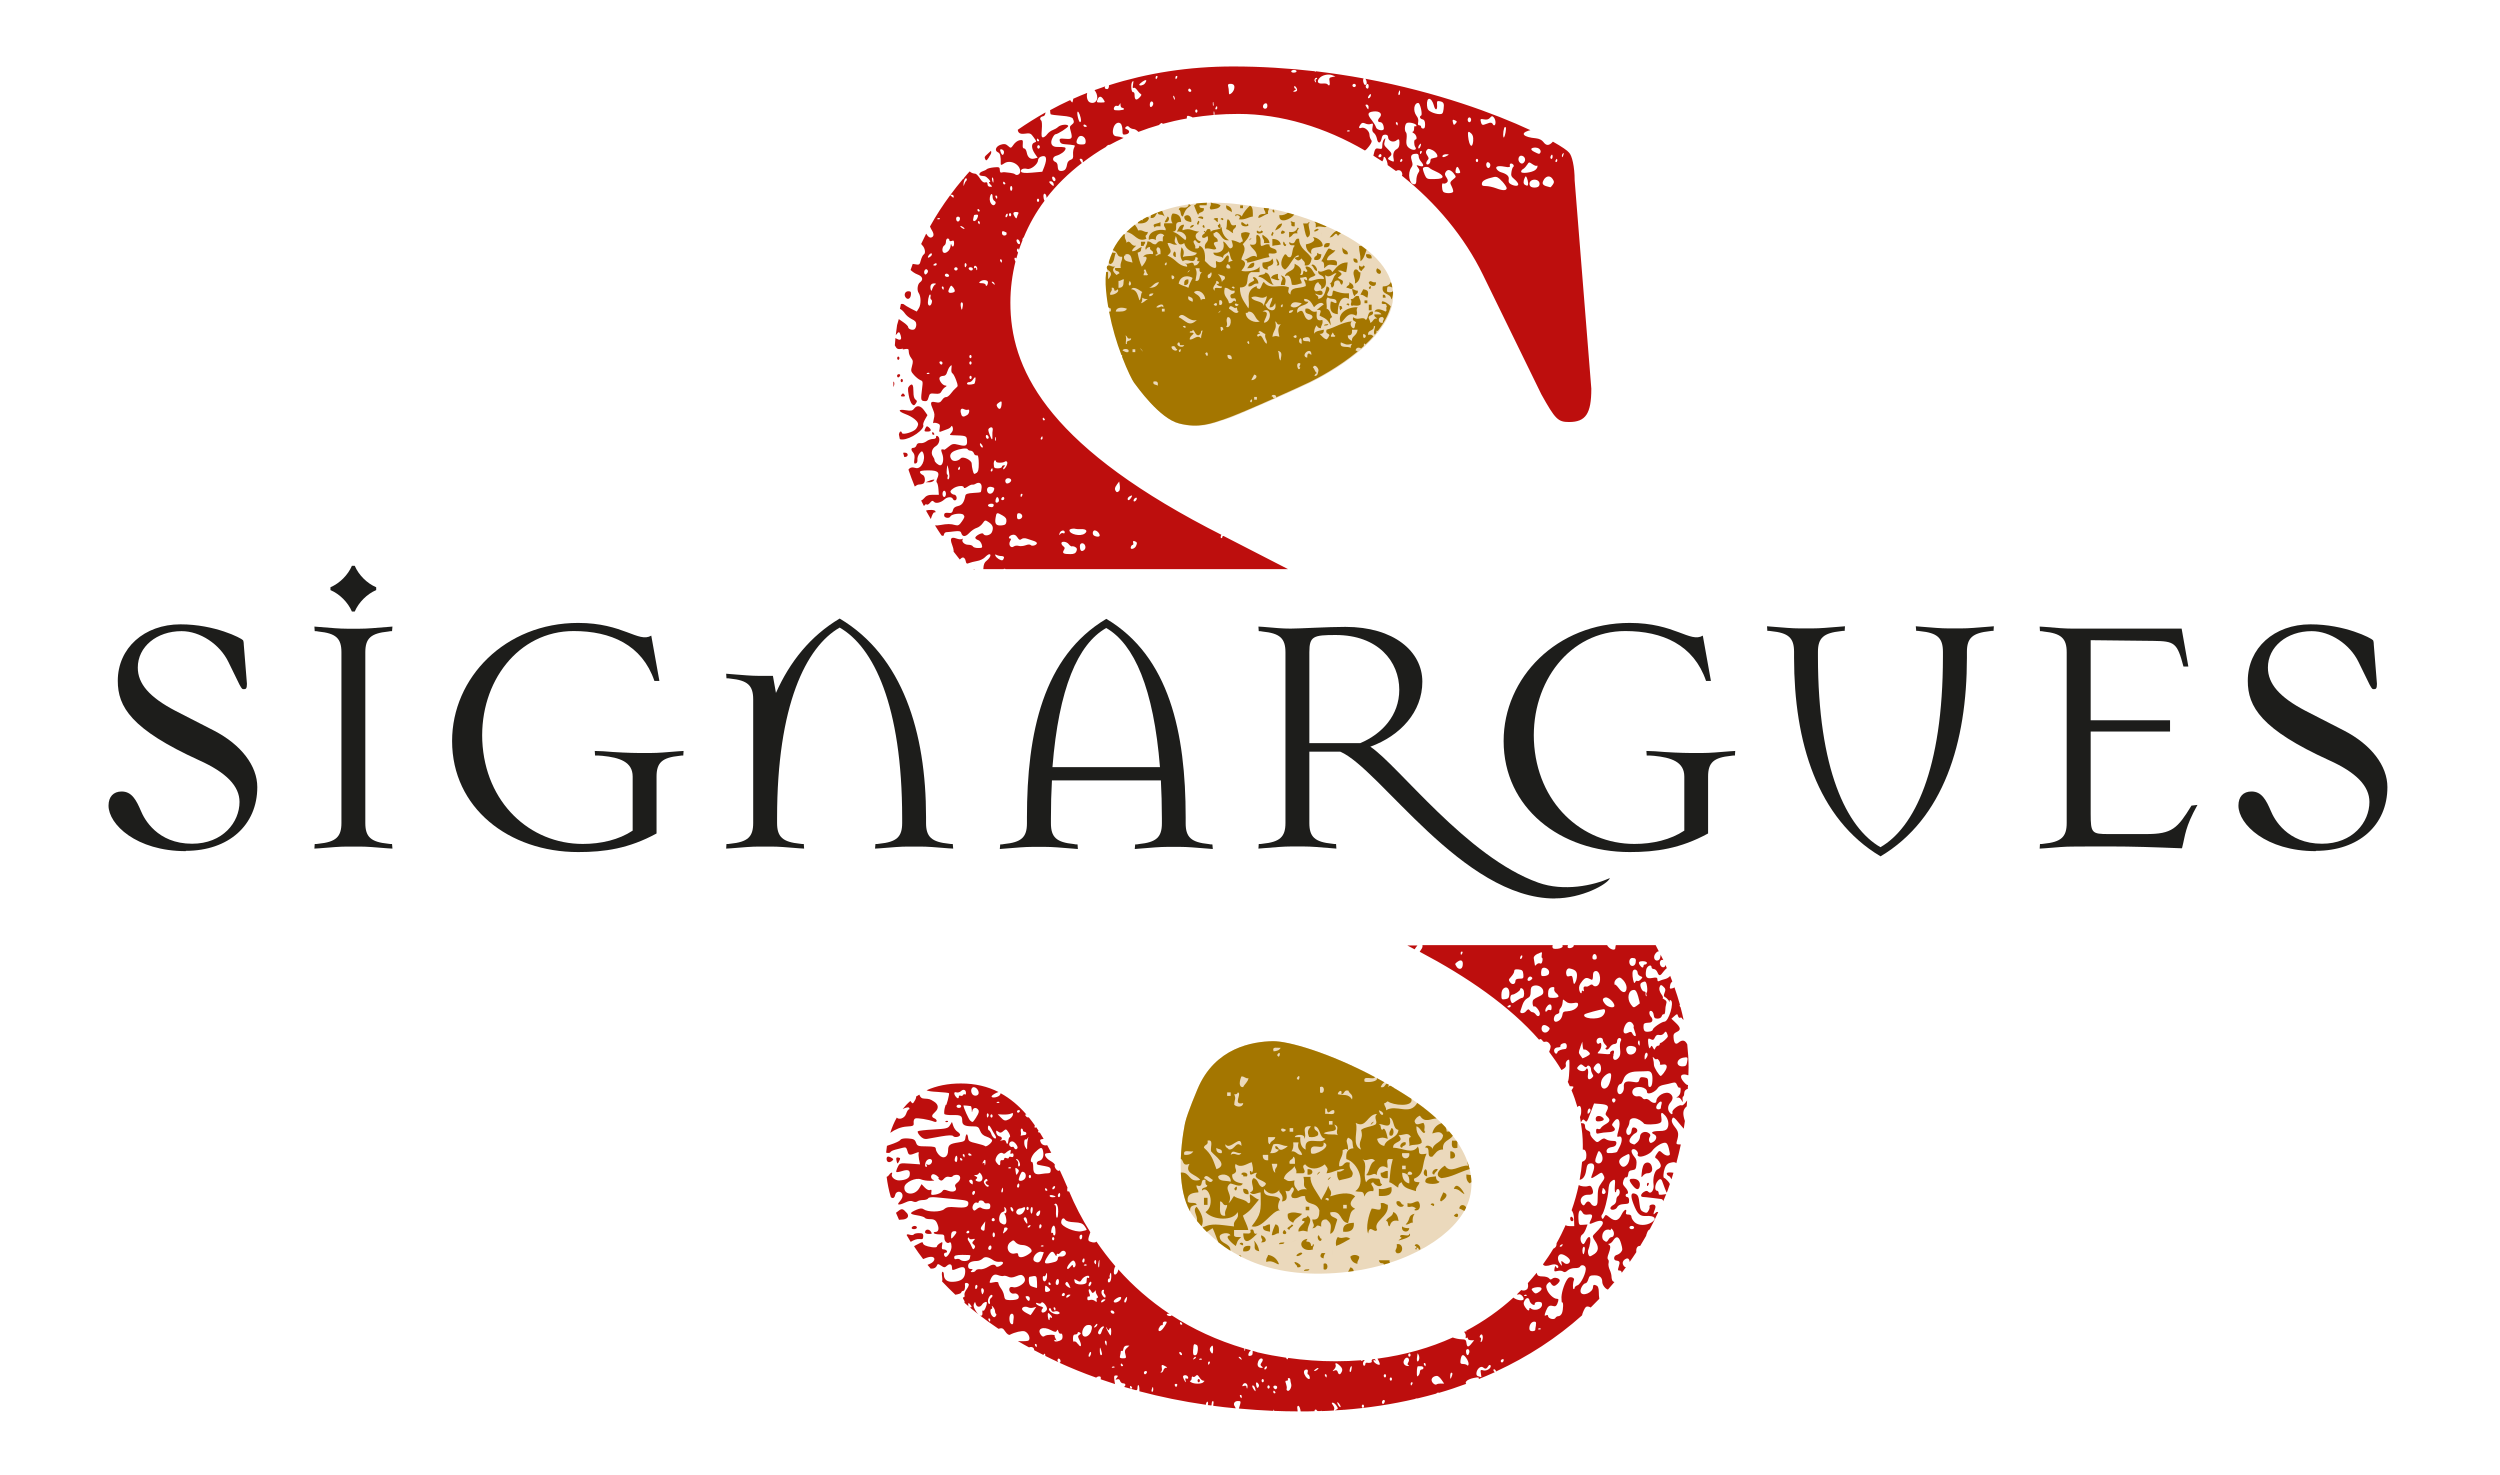 <?xml version="1.0" encoding="UTF-8"?>
<svg id="Calque_1" data-name="Calque 1" xmlns="http://www.w3.org/2000/svg" viewBox="0 0 246.02 145.19">
  <defs>
    <style>
      .cls-1 {
        fill: #ebd9bc;
      }

      .cls-2 {
        fill: #1d1d1b;
      }

      .cls-3 {
        fill: #bd0e0d;
      }

      .cls-4 {
        fill: #a47600;
      }
    </style>
  </defs>
  <path class="cls-1" d="M138.86,108.11c-5.74-3.81-11.69-5.69-13.62-5.65s-5.69.6-7.41,4.75c0,0-.99,2.31-1.2,3.25,0,0-1.41,6.34.81,9.25,2.23,2.91,6.12,5.91,13.23,5.61,7.11-.3,12.03-3.43,13.53-6.34,1.5-2.91.38-7.06-5.35-10.87"/>
  <path class="cls-1" d="M120.61,41.27c1.36-.45,6.86-2.92,8.32-3.62,1.46-.7,9.31-4.8,8.03-9.68-1.27-4.88-10.67-7.35-12.38-7.49-1.71-.15-6.64-1.54-11.65.85,0,0-4.31,1.93-4.06,6.69s2.47,9.24,2.78,9.66c.32.42,2.51,3.54,4.44,4.02,1.93.49,3.15.02,4.51-.44"/>
  <path class="cls-3" d="M139.49,93.04h-1c.24.12.48.25.72.38.09-.15.19-.28.28-.38M91.58,121.17c-.19-.26-.55-.2-.55.1,0,.09.17.16.37.16.34,0,.35-.02.18-.26M89.23,119.36c-.38-.44-.49-.46-.86-.16-.06.05-.13.1-.2.15.09.23.19.46.3.69.07-.01.15-.02.23-.02.58,0,.83-.31.54-.66M87.82,114.21c.13-.12.1-.18-.15-.31-.28-.15-.42-.1-.42.15,0,.34.28.42.57.16M93.29,110.34c-.04-.05-.14-.06-.22-.01-.09.05-.06.09.07.1.12,0,.19-.03.15-.08M90.86,121.66c0-.26-.08-.31-.44-.31-.24,0-.47.06-.5.13s-.21.08-.39.03c-.19-.06-.28-.06-.31.03.13.22.27.44.4.67.3-.19.63-.31.86-.28.31.04.37,0,.37-.26M90.23,120.8c0-.09-.1-.16-.22-.16s-.25.07-.29.16c-.04.09.06.16.22.16s.29-.07.29-.16M95.8,56.03h.13s-.04-.06-.1-.03c-.01,0-.02.02-.04.03M87.97,37.59s-.04-.03-.06-.04c0,.18,0,.37.01.55.1-.22.12-.4.05-.51M91.84,47.2c-.09,0-.3.07-.46.14l-.29.12h.29c.16.02.36-.04.46-.12.15-.14.15-.15,0-.14M96.68,15.61s-.01,0-.02.01h.01v-.02M91.95,42.72s-.05-.11-.11-.17c-.06-.05-.11-.02-.11.07s.05.17.11.17.11-.03.11-.07M88.87,44.55c.04.14.08.28.12.43.24-.02.33-.08.33-.22,0-.19-.22-.25-.45-.2M88.48,114.27c.14-.26.13-.31-.03-.35-.25-.07-.3.03-.21.37.07.26.09.26.24-.02M157.38,110.35c.43-.04.56-.19.33-.38-.29-.25-.68-.18-.68.13,0,.22.08.28.35.25M90.33,111.32c-.07.06.02.25.21.46.22.24.44.34.67.3.19-.03.82-.14,1.41-.25.71-.12,1.1-.14,1.18-.03.13.18.68.08.68-.13,0-.08-.12-.22-.27-.31-.15-.09-.33-.35-.4-.56l-.13-.39-.2.33c-.18.3-.35.34-1.61.41-.78.04-1.47.12-1.53.17M91.12,50.24c.15.28.31.56.48.84.02-.07.04-.14.08-.24.1-.28.23-.47.28-.42.06.05.1,0,.1-.08,0-.18-.63-.21-.94-.09M117.96,135.71c-.06,0-.11.07-.11.16s.05.16.11.16.12-.07.12-.16-.05-.16-.12-.16M164.02,115.48c0,.09.09.21.21.25.09.03.19.17.26.32.07-.21.13-.43.19-.64-.34-.06-.66-.05-.66.08M88.51,35.25c0-.09-.05-.16-.11-.16s-.11.07-.11.16.05.16.11.16.11-.07.11-.16M88.39,37.14c.06,0,.14-.07.18-.16s0-.16-.11-.16-.18.07-.18.16.05.16.11.16M91.05,42.17c-.12.27-.1.3.21.3.39,0,.44-.16.14-.42-.17-.15-.24-.12-.34.12M88.74,37.29c-.06,0-.11.07-.11.16s.05.16.11.16.11-.07.11-.16-.05-.16-.11-.16M90.11,39.72c.16-.22.16-.26-.02-.4-.14-.11-.2-.35-.2-.77,0-.7-.11-.86-.39-.58-.17.17-.18.3-.08.89.06.38.21.79.32.9.17.17.23.16.38-.04M89.64,29.01c.03-.28-.02-.35-.25-.35-.32,0-.47.34-.27.61.2.27.48.13.52-.26M88.86,39.02c.21,0,.24-.04.14-.19-.11-.15-.17-.15-.28,0s-.08.19.14.19M162.07,116.56c0,.09.02.16.05.16s.08-.07.12-.16c.04-.09.02-.16-.05-.16s-.12.07-.12.16M160.77,116c-.5-.02-.52.13-.11.65.35.45.59.49.69.13.12-.43-.13-.76-.58-.78M162.57,114.88c-.07-.39-.33-.56-.62-.44-.22.1-.34.4-.4,1.06-.04.39-.03.41.13.2.1-.13.29-.24.43-.24.37,0,.54-.21.46-.58M89.91,110.49c-.02-.19.04-.37.15-.42.18-.09,1.34.1,1.86.31.32.13.35-.19.03-.33-.31-.13-.29-.3.06-.61.39-.35.36-.75-.09-1.03-.41-.26-.44-.27-.97-.3-.26-.01-.37-.1-.48-.39-.1.06-.21.12-.32.19.02.08-.03.26-.14.42-.18.31-.2.31-.4.05,0-.01-.01-.03-.02-.04-.28.24-.53.51-.76.8.3-.15.6-.23.65-.1.04.08.01.14-.05.14s-.18.19-.26.43c-.16.46-.71.61-.92.37-.26.46-.47.96-.64,1.5.48-.35,1.08-.59,1.63-.62.64-.04.7-.07.67-.37M154.65,119.74c-.07-.03-.13.05-.13.19s.08.25.18.25c.2,0,.17-.34-.05-.44M97.33,15.44c.21-.3.26-.43.19-.6-.18.16-.36.33-.54.5v.02c-.07.03-.1.15-.05.25.11.25.14.24.41-.16M165.99,105.79c.05.01.1.02.16.02,0-.26.02-.51.02-.77,0-.76-.05-1.51-.13-2.26-.21-.44-.49-.49-.87-.17-.27.23-.44.06-.48-.51-.03-.31.04-.42.32-.55.43-.19.39-.44-.14-.93l-.39-.37.29-.26c.27-.24.3-.24.36-.01.04.14.14.22.22.17.08-.04.17,0,.19.08,0,.04.07.08.14.13-.09-.42-.19-.83-.3-1.24-.1-.11-.12-.17-.06-.25-.16-.57-.34-1.14-.54-1.71-.05.03-.08.06-.14.08-.34.1-.35.08-.28-.31.03-.17.12-.27.21-.34-.07-.19-.13-.37-.21-.56-.1.13-.29.26-.48.31-.21.05-.47.13-.58.19-.14.08-.2.03-.2-.14,0-.2-.09-.23-.51-.15-.57.11-.72-.09-.59-.81.07-.38.53-.59.53-.23,0,.08.1.16.22.16s.28.14.35.31c.16.41.28.4.62-.08.1-.13.21-.24.31-.32-.05-.11-.09-.21-.14-.32-.02.15-.08.24-.22.24-.26,0-.43-.41-.26-.65.08-.1.19-.1.28-.05-.09-.18-.18-.37-.28-.55v.1c-.03.31-.11.45-.29.48-.32.06-.46-.35-.22-.67.13-.18.25-.24.34-.23-.1-.21-.2-.41-.31-.61h-3.92c-.03.11-.05.24-.05.3,0,.22-.39.17-.64-.08-.1-.1-.15-.16-.16-.22h-3.29v.07c-.07.23-.61.32-.61.1,0-.03.02-.09.04-.17h-.54c0,.05.03.11.02.14-.03.1-.26.2-.53.22-.38.03-.48-.02-.48-.23,0-.04.02-.09.03-.13h-12.82c.03.11,0,.28-.14.45-.05.06-.09.13-.13.2,4.66,2.46,8.83,5.32,11.76,8.67.02-.05.05-.08.1-.08.08,0,.19.08.23.17s.17.14.29.09c.12-.04.29.05.39.19.16.24.16.32-.03.81h0c.44.59.85,1.18,1.21,1.79.04-.02.08-.04.13-.07.25-.15.35-.28.3-.45-.06-.22.11-.49.31-.5.1,0,.04,1.72-.07,2.07,0,.04-.04.06-.05.1.07.15.14.29.2.44.18,0,.36.02.36.07s-.09.19-.19.33c.23.54.42,1.09.58,1.66.22-.26.4-.1.37.47,0,.21-.06.37-.12.51.04.19.07.39.1.58,0-.03,0-.09.07-.19.11-.18.18-.2.3-.06.2.22.21.21.6-.83l.32-.84.62.05c.74.06.88.2.64.67-.17.33-.17.37.04.57.32.31.28.5-.17.75-.22.12-.43.3-.47.39-.04.09-.16.13-.27.08-.14-.06-.19,0-.19.21,0,.25.06.29.35.21.19-.05.55-.09.81-.1.63-.02.85-.23.57-.51-.21-.21-.21-.22.02-.53.43-.59.72-.08.46.83-.18.64-.18.71.03.64.33-.12.38.39.1.95-.14.27-.26.51-.27.54-.06.12-.96.2-1.01.08-.12-.26.1-.49.49-.54.27-.04.41-.14.44-.33.03-.22-.04-.28-.38-.28-.23,0-.52-.07-.64-.16-.17-.12-.3-.1-.55.1-.31.25-.34.25-.69-.11-.2-.2-.34-.45-.31-.56.03-.1-.07-.23-.23-.28-.18-.06-.28-.21-.28-.41,0-.21-.08-.31-.24-.31-.1,0-.16-.01-.17-.04.11.7.19,1.41.19,2.14v.5c.19-.07.35.15.35.55,0,.37-.07.48-.4.64h-.02c-.05.6-.13,1.18-.24,1.77.31-.03.56-.35.64-.93.08-.53.14-.64.4-.68.4-.06.5.27.26.89-.25.67-.24.68.35.3.52-.35.53-.35.69-.05.15.27.13.35-.18.76-.34.46-.38.62-.39,1.68,0,.43-.06.56-.25.6-.13.03-.31-.06-.39-.2-.19-.31-.39-.31-.58,0-.11.18-.18.19-.3.06-.37-.42-.02-.99.59-.96.46.02.57-.15.4-.61-.1-.25-.2-.31-.41-.24-.26.09-.73.02-.92-.1-.18.83-.41,1.66-.7,2.48.14.16.23.45.24.88l.02.68h-.44c-.18,0-.31-.03-.41-.1-.27.6-.56,1.2-.89,1.78,0,.18-.03.34-.15.43-.07.06-.12.09-.17.11-.31.53-.66,1.04-1.02,1.54.11.19.36.2.89.03.36-.11.75.1.59.31-.05.07-.13.03-.18-.08-.07-.15-.11-.11-.16.14-.06.31-.03.33.3.25.2-.05.44-.03.54.06.12.1.26.07.45-.11.15-.14.48-.24.71-.23.24.01.46-.05.5-.13.11-.25.49-.18.56.1.11.38-.46,1.61-.8,1.72-.15.05-.28.16-.28.24s-.05.14-.1.14c-.11,0-.09-.63.03-.9.1-.23-.39-.38-.57-.18-.31.35-.63,1.27-.66,1.86,0,.34.02.58.07.53.13-.11.12.69-.02,1.05-.07.17-.22.3-.34.3s-.25.07-.29.16c-.11.25-.74.09-.74-.18,0-.09-.08-.12-.17-.07-.21.11-.21.03-.04-.42.19-.48.34-.59.69-.49.23.07.34.01.43-.22.16-.42.15-.49-.06-.49-.3,0-.82-.49-.96-.91-.11-.32-.09-.42.08-.6s.23-.17.33.02c.07.12.2.23.29.22.18,0,.56-.36.56-.53,0-.22-.52-.36-.71-.19-.15.12-.24.12-.34-.02-.08-.11-.37-.19-.64-.19-.37,0-.51-.07-.56-.28,0-.02,0-.05-.02-.08-.28.34-.57.69-.87,1.02.05.23.04.5-.09.61-.17.14-.39.15-.56.07-.14.14-.29.28-.43.43.06.02.12.03.17,0,.17-.09.5.21.5.44,0,.25-.71.14-1.01-.13-1.36,1.24-2.91,2.34-4.64,3.26v.1c-.04.05-.06.02-.07-.06-.05.03-.1.05-.14.08.11.11.2.32.16.48-.03.13,0,.17.08.11.07-.06.13-.04.13.06s.14.17.31.17h.31l-.25.31c-.32.41-.46.4-.51-.04-.03-.29-.11-.36-.44-.36-.31-.01-.67-.09-.91-.18-2.2,1-4.68,1.72-7.4,2.08,0,.01,0,.02.01.03.14.23.24.48.21.54-.07.15-.62-.18-.62-.37,0-.08.06-.09.13-.03.08.07.1.04.05-.06-.02-.04-.05-.06-.08-.07-.07,0-.13.01-.2.02-.06.05-.1.13-.07.19.06.13-.18.21-.49.15-.08-.01-.14.05-.14.14s-.05.16-.12.16-.11-.1-.11-.23c0-.12.08-.24.18-.33-.07,0-.13,0-.2.01-.02.04-.05.08-.09.08s-.07-.03-.09-.07c-.8.06-1.62.1-2.47.1-1.65,0-3.2-.12-4.69-.33-.03.08-.07.14-.09.14-.05,0-.09-.07-.11-.16-.95-.14-1.88-.31-2.76-.52,0,.03-.03.03-.06-.02-.16-.04-.32-.09-.48-.14.02.35-.02.45-.22.49-.19.04-.24-.01-.19-.2.04-.14.11-.25.17-.25.02,0,.04-.04.04-.1-.18-.05-.36-.1-.54-.15.01.09,0,.17-.02.21-.04.05-.06-.04-.06-.21v-.02c-2.7-.8-5.08-1.92-7.16-3.27,0,.04-.05.08-.16.08-.13,0-.27-.06-.3-.13-.05-.1.12-.12.27-.08-1.94-1.29-3.63-2.78-5.05-4.38-.04.45-.44.72-.44.3,0-.27.06-.48.15-.61-.68-.79-1.3-1.61-1.86-2.43-.12.12-.3.12-.61.01-.25-.09-.25-.21,0-.91v-.03c-.83-1.32-1.52-2.66-2.07-3.98,0-.01-.01-.03-.02-.04-.11.06-.18.02-.18-.12,0-.11.01-.18.03-.24-.25-.59-.51-1.17-.77-1.73,0,.04-.04.08-.1.08-.2,0-.47-.4-.38-.58.03-.07-.17-.26-.45-.41-.47-.27-.69-.71-.36-.74.08,0,.28-.03.46-.05-.13-.26-.27-.51-.4-.75-.22.07-.51-.01-.63-.27-.12-.26-.09-.3.28-.35-.13-.21-.25-.42-.38-.63-.02,0-.04.02-.05.02-.06,0-.11-.06-.11-.13,0-.03.02-.05.04-.07-.08-.12-.16-.24-.25-.36-.03.05-.07.1-.09.1-.03,0-.05-.07-.05-.16,0-.04.01-.07.03-.09-.2-.28-.4-.55-.61-.81v.02s-.13.02-.22-.06c-.09-.08-.14-.17-.11-.22.02-.02.06-.02.11,0-.75-.87-1.59-1.58-2.54-2.1-.01.05-.03.11-.07.17-.14.23-.82.35-.82.15,0-.12.42-.36.68-.44-1.07-.54-2.28-.84-3.7-.84-1.28,0-2.4.23-3.38.67.19.09.5.13,1.07.16.61.04,1.12.09,1.14.13.03.03-.03.34-.12.68-.09.34-.17.55-.18.47,0-.09-.06.05-.12.3-.06.25-.07.52-.04.59s.39.12.78.11c.84-.02.98.06.98.56,0,.42.24.55,1.06.55.47,0,.56.06.7.43.12.31.31.48.65.59.27.09.51.25.53.35.05.2-.59.72-.7.57-.04-.05-.42-.17-.85-.27-.67-.15-.78-.22-.81-.53-.02-.19-.08-.36-.13-.36s-.12.16-.14.36c-.03.3-.12.36-.67.44-.87.13-1.03.25-1.03.79,0,.67-.47.9-.9.44-.17-.18-.31-.44-.31-.58,0-.21-.16-.25-.91-.26-.84,0-.92-.04-1.04-.37-.11-.31-.24-.37-.78-.41-.41-.03-.69.03-.76.15-.07.11-.51.31-.98.46-.11.04-.23.07-.34.12-.03.22-.06.44-.08.67.2.05.39.03.42-.05s.26-.19.5-.25.57-.14.75-.19c.26-.07.33-.02.43.34.12.43.19.44.96.13.12-.05.19-.02.15.06-.04.08-.02.37.03.63l.1.48-1-.07c-.98-.07-1.01-.06-1.2.34-.11.22-.17.44-.14.48s.3,0,.6-.1c.59-.18.79-.07.72.41-.04.31-.4.49-1.03.52-.43.01-.84-.35-.72-.62.11-.25-.14-.16-.3.1-.05.08-.12.13-.22.17.08.65.21,1.31.41,1.99.17.17.36.12.43-.21.08-.4.6-.43.71-.04.05.19-.02.39-.22.63-.25.29-.26.35-.09.35.11,0,.41-.1.65-.22.28-.14.54-.17.7-.08.14.07.32.07.42,0,.09-.08.35-.14.58-.14s.46-.08.5-.17c.05-.1.36-.14.84-.09.42.04,1.29.13,1.94.19,1.02.1,1.17.15,1.17.39,0,.39-.28.47-1.25.39-.65-.06-.89-.02-1.13.19-.33.3-1.62.3-2.02.01-.16-.12-.36-.1-.69.04-.74.32-.73.43.03.55.39.06.73.17.77.24.03.08.25.14.48.14.48,0,.63.1.79.55.16.42.07.71-.22.71-.13,0-.2.05-.15.12.05.07.3.12.56.12.42,0,.48.04.47.35,0,.35.3.62.51.44.14-.12.25.32.16.66-.12.44-.46.87-.59.75-.18-.15-.15-.4.06-.4.1,0,.15-.07.11-.16-.04-.09-.18-.16-.31-.16-.19,0-.22-.07-.17-.39.07-.37.06-.38-.22-.21-.16.1-.29.24-.29.32s-.22.1-.49.06c-.59-.09-.88-.23-.88-.42,0-.08-.11-.08-.26,0-.14.08-.36.18-.47.24-.08.04-.12.06-.14.1.27.42.57.83.89,1.25.24-.11.52-.2.72-.22.53-.04.51.43-.02.67-.09.04-.18.08-.27.12.1.12.21.25.31.37h.12c.22,0,.41-.11.47-.26.09-.23.14-.23.44-.03.29.2.37.2.58,0,.27-.24.49-.15.49.21,0,.27.03.27.58.05.59-.24.77-.12.71.47-.06.56-.42.82-1.2.86-.56.03-.89-.23-.89-.7,0-.16-.06-.29-.12-.29-.08,0-.1.17-.06.43.04.24.04.4,0,.52.42.44.85.88,1.31,1.31.3-.05.55-.13.57-.21.02-.09.11-.17.2-.17.14,0,.22-.29.17-.67-.02-.16.3-.15.38.02.03.07-.06.29-.21.49s-.25.45-.21.57c.03.12,0,.22-.08.22-.11,0-.1.06.01.25.08.13.1.21.06.29.45.39.91.77,1.39,1.15-.08-.07-.16-.17-.24-.29-.23-.36-.29-.56-.21-.75.1-.24.11-.24.18.01.1.34.43.36.63.04.13-.21.46-.33.46-.17,0,.3-.25.87-.35.79-.07-.06-.11,0-.09.18.04.34-.13.4-.35.21.61.47,1.26.94,1.93,1.39.37-.11.45-.06.67.27.16.24.35.37.45.32.49-.26,1.2-.42,1.46-.34.36.13.61.7.39.9-.08.07-.51.09-1.06.06.36.21.72.42,1.1.62.22-.1.5,0,.5.24,0,.01-.01.02-.01.03.3.16.61.32.93.48,0-.04.03-.08.06-.11.06-.05.12.01.12.15v.05c.42.21.85.42,1.29.62-.08-.07-.12-.19-.07-.29.07-.16.28-.02.28.19,0,.08-.04.15-.1.15-.01,0-.03,0-.04-.01,1.16.53,2.38,1.03,3.65,1.48.02-.04.07-.07.15-.1.13-.05.26-.03.29.04.02.04.02.13,0,.22.46.16.93.32,1.41.47-.02-.09-.04-.21-.06-.35-.06-.45-.04-.5.19-.5.17,0,.19.08.04.24-.15.16-.14.21.02.15.16-.06.27,0,.31.15.04.13.17.24.3.24.26,0,.29.21.09.35.38.11.77.21,1.15.32h.03c.09.03.15-.07.14-.23,0-.15.03-.27.09-.27s.1.21.1.47v.14c2.07.55,4.25,1,6.55,1.33,0,0-.01-.03-.01-.04,0-.08.05-.19.11-.25.06-.05.11,0,.11.15,0,.07-.01.13-.03.17.11,0,.23.03.35.04.01-.04.03-.07.03-.12,0-.17.05-.32.12-.32s.09.13.05.3c-.01.07-.02.12-.01.17.72.1,1.46.18,2.2.25-.02-.08-.05-.15-.09-.2-.18-.25-.02-.52.31-.52s.33,0,.11.71c0,0,0,.02-.01.03,1.11.1,2.24.18,3.4.23,0-.14.03-.17.07-.06v.06c.76.03,1.53.05,2.31.05,0-.04,0-.11-.02-.21-.04-.23-.01-.34.09-.34.09,0,.19.24.23.55h.18c.4,0,.8,0,1.19-.02-.01-.05-.01-.09.03-.13.07-.06.15-.04.18.04.02.04.06.07.12.08h.22c.15-.04.2-.05.14,0,.41,0,.82-.04,1.23-.06-.03,0-.03-.05.01-.13s-.02-.26-.12-.39c-.15-.2-.15-.25-.02-.25.09,0,.25.13.36.29.18.27.18.3,0,.39-.11.06-.17.08-.22.08.29-.02.58-.03.87-.05,0-.04.02-.04.04,0,2.44-.19,4.8-.55,7.07-1.08.02-.05.11-.05.24-.05.61-.15,1.22-.3,1.82-.47.09-.1.17-.12.29-.08.91-.26,1.79-.56,2.66-.88-.07-.08-.07-.15.02-.26.09-.12.41-.26.72-.32.45-.09.53-.09.5.11.53-.22,1.06-.44,1.58-.68-.05-.03-.09-.07-.12-.13-.04-.08-.02-.16.04-.16s.15.07.18.16v.07c3.16-1.46,6.01-3.32,8.48-5.53.03-.14.08-.3.15-.44.18-.4.28-.48.52-.41.09.02.14.05.18.08.29-.28.57-.57.85-.86-.03-.17-.05-.44-.05-.67,0-.33-.07-.55-.18-.61-.28-.15-.39-.11-.39.12,0,.56-1.08.99-1.22.49-.08-.28.26-.86.49-.86.09,0,.21-.18.27-.39.09-.33.18-.39.6-.39.52,0,.77.21.77.64,0,.3.31.71.56.76.22-.24.43-.49.64-.74-.08-.03-.15-.06-.18-.1-.06-.08-.11-.28-.11-.44s-.08-.46-.18-.67c-.1-.21-.15-.5-.11-.65.04-.14.02-.31-.05-.36-.08-.07-.07-.25.05-.56.21-.56.22-.8.03-.9-.09-.05-.08-.08.04-.09.1,0,.28-.15.39-.33.32-.49.57-.39.77.3.16.57.16.64,0,.85-.1.13-.29.25-.42.28-.32.08-.36.53-.05.56.35.04.39.14.24.59-.11.35-.1.39.1.39.12,0,.18.09.2.22.14-.18.28-.37.41-.55-.09,0-.18-.06-.25-.19-.15-.25-.04-.51.28-.65.2-.09.33.09.34.32.22-.32.44-.63.65-.96v-.02c-.04-.4.13-.62.38-.59.2-.33.4-.67.59-1,0-.06.03-.13.06-.21.08-.25.16-.37.29-.42.29-.56.58-1.12.84-1.7-.09-.04-.19-.02-.3.1-.2.23-.22.1-.04-.35.09-.24.09-.35,0-.44-.17-.14-.59-.01-.52.15.03.07,0,.24-.1.4-.12.23-.21.25-.48.13-.27-.12-.34-.26-.4-.77-.08-.79-.16-.95-.51-1.05-.35-.1-.38.26-.09,1.02.39,1.01.63,1.23,1.25,1.19.85-.05,1.11.27.52.64-.52.33-1.3.32-1.66-.03-.17-.17-.31-.4-.31-.53,0-.14-.12-.22-.3-.22-.22,0-.28-.06-.23-.23.12-.42-.21-.25-.44.23-.3.62-.64.71-1.15.3-.39-.32-.42-.32-.56-.06-.11.22-.17.23-.24.08-.05-.11-.04-.24.02-.3.2-.19.59-1.67.63-2.38.03-.5.1-.76.27-.89.37-.31.44-.24.37.43-.03.35,0,.63.04.63s.1-.07.1-.16.08-.16.17-.16.17.13.17.3-.08.34-.17.39c-.1.05-.17.23-.17.41,0,.2-.11.38-.29.47-.16.08-.29.22-.29.31,0,.26.55.18.67-.1.07-.16.28-.27.55-.29.62-.05.62-.04.62-.39,0-.18-.08-.31-.17-.31s-.17-.07-.17-.16.05-.16.12-.16c.21,0,.12-.34-.17-.65-.24-.26-.26-.36-.16-.68.07-.21.19-.34.27-.3.09.05.16-.07.19-.29.03-.28.12-.38.4-.41.31-.04.37-.12.41-.53.04-.37,0-.56-.22-.81-.32-.39-.35-.73-.05-.73.24,0,.51.36.4.52-.04.06,0,.14.1.19.25.13,1.08-.2,1.32-.54.27-.38.92-.8,1.24-.8.2,0,.29.14.4.56.07.31.12.58.1.61-.13.17-.43.11-.71-.14-.32-.29-.33-.29-.57.06-.18.25-.21.38-.1.43.23.12.49.52.49.76,0,.12-.13.26-.28.32-.32.11-.53.85-.43,1.55.07.51-.27.96-.52.68-.1-.12-.23-.12-.43.01-.33.2-.38.5-.08.5.11,0,.51.04.89.09.38.05.78.1.89.11s.19.11.2.22c.1-.23.2-.46.29-.7-.73.11-.74.08-.74-.11,0-.13-.08-.23-.17-.23-.26,0-.21-.63.08-.96.21-.25.36-.23.45.06.07.2.19.52.27.73l.16.37.06-.13c.09-.24.17-.48.25-.72-.02-.08-.08-.16-.19-.29-.15-.17-.31-.31-.36-.31-.13,0-.1-.53.06-.98.09-.26.27-.45.47-.5.36-.1.51-.11.66.02.16-.6.31-1.22.44-1.84h-.07c-.35,0-.4-.04-.33-.28.22-.73.19-.97-.18-1.43-.24-.3-.35-.56-.3-.71.1-.37.19-.32.82.46.14.17.25.3.35.41.04-.25.08-.51.11-.76-.24-.72-.21-1.13.18-1.44.02-.19.03-.39.04-.58-.23.34-.45.53-.54.48-.22-.12-.97.44-.91.68.06.25-.11.25-.29,0-.2-.28-.17-.65.09-.95.3-.35.29-.65-.03-.88-.42-.3-1.35.21-1.35.75,0,.24-.37.21-.65-.07-.14-.13-.32-.19-.41-.15-.1.05-.24,0-.32-.12s-.28-.19-.45-.15c-.4.08-.69-.35-.45-.68.31-.43,1.36-.24,1.36.24,0,.36.82.05,1.09-.41.06-.11.32-.24.57-.28.25-.05.62-.13.82-.19.29-.08.38-.04.49.23.07.18.18.29.24.24.13-.11.14.4.02.65-.05.1-.16.22-.26.27-.11.06-.09.08.06.05.13-.03.29.09.38.28.1.21.13.2.1-.03-.03-.19,0-.35.05-.35s.1-.14.1-.3c0-.24.14-.4.36-.46,0-.12,0-.25.02-.37-.12.01-.25-.1-.45-.34-.42-.5-.28-.8.32-.67M157.06,114.4c-.11-.1-.1-.25.06-.68.19-.52.21-.54.41-.28.12.15.19.43.17.63-.04.38-.38.55-.64.32M153.66,122.47c.1-.05.15-.03.11.06-.04.08-.12.16-.18.16-.16,0-.13-.11.07-.22M153.93,124.28c-.28-.24-.34-.23-.26.05.09.32.02.29-.22-.08-.22-.35-.16-.74.12-.82.26-.07.93.38.93.63,0,.3-.34.42-.58.22M95.84,106.99c.22,0,.47.29.47.56,0,.29-.44.38-.63.12-.2-.28-.11-.69.16-.69M94.36,109.03c-.13,0-.23-.07-.23-.16s.1-.16.23-.16.23.07.23.16-.1.16-.23.16M94.53,107.83c-.09-.05-.17-.01-.17.08,0,.23-.15.22-.32-.01-.21-.29-.16-.49.09-.4.12.04.31-.01.43-.12.24-.24.5-.14.5.18,0,.13-.05.19-.11.14s-.14-.02-.18.06c-.04.08-.14.11-.24.07M96.08,109.94c-.38.56-.34.54-.61.33-.14-.12-.66-1.27-.66-1.48,0-.02.59.03.72.06.05.01.09.18.1.37,0,.26.03.29.06.08.06-.32.41-.36.59-.07.09.15.04.33-.21.71M94.13,113.74c.05,0,.09.14.08.31-.02.31-.1.39-.23.22-.09-.12.03-.54.15-.54M91.17,114.24c.19-.26.55-.24.55.03s-.31.46-.49.31c-.07-.06-.09-.03-.04.08.05.1.03.18-.04.18-.16,0-.15-.36.02-.6M94.19,116.4c-.2.15-.25.26-.17.4.22.37-.16.58-.69.39-.39-.15-.5-.14-.61.05-.07.12-.36.26-.63.31-.45.07-.49.06-.44-.22.05-.24.01-.29-.14-.22-.11.05-.33-.06-.51-.25l-.31-.33-.23.4c-.44.76-1.54.68-1.46-.11.05-.48,1.14-.98,1.64-.76.19.08.6.15.92.14.32,0,.46-.04.32-.08-.28-.07-.35-.43-.11-.56.08-.04.27.02.43.14.15.12.23.22.17.22s-.02.09.09.18c.16.13.26.1.43-.1.14-.17.33-.24.51-.19.16.04.32.01.35-.06s.21-.14.4-.14c.43,0,.46.48.05.78M94.59,114.21c-.06,0-.11-.07-.11-.17s.05-.12.11-.07c.07.05.12.13.12.17s-.05.07-.12.07M94.88,113.89s-.08-.07-.12-.16c-.04-.08-.02-.16.05-.16s.12.07.12.16-.02.16-.05.16M110.79,127.72c.13-.15.15-.13.1.14-.03.18-.11.32-.16.32-.15,0-.12-.25.06-.46M109.65,129.12c.04.09,0,.16-.1.16s-.2-.07-.24-.16c-.04-.09,0-.16.1-.16s.2.07.24.16M109.14,125.82c.07,0,.1-.06.06-.13-.03-.07,0-.23.05-.35.08-.17.1-.1.11.26,0,.29-.07.53-.17.58-.1.06-.17,0-.17-.14,0-.13.06-.23.12-.23M108.58,126.92c.06,0,.08.07.05.15-.04.08-.01.19.05.25.06.05.12.16.12.24,0,.22-.15.17-.32-.1-.15-.24-.1-.54.11-.54M107.76,124.02c.06-.05.11.01.11.15,0,.28-.07.32-.17.1-.04-.08-.01-.19.05-.25M107.39,126.32c-.03.1-.11.22-.18.25-.08.04-.11-.03-.07-.19.08-.29.31-.35.25-.06M107.19,125.66c0,.1-.05.14-.11.09s-.12-.02-.13.07c0,.09-.02.25-.03.36-.02.29-1.07.3-1.15,0-.1-.35-.08-.36.23-.17.25.16.32.14.44-.07.17-.32.75-.54.75-.29M106.62,124.25c-.06,0-.12-.07-.12-.15s.05-.19.12-.25c.06-.05.11.01.11.15s-.05.24-.11.24M106.93,124.47c.04.05-.03.09-.15.08-.13,0-.16-.05-.07-.1.08-.05.18-.04.22.01M106.24,121.83c-.03-.12.01-.26.1-.31.1-.05.16,0,.16.13,0,.32-.19.44-.27.17M104.83,120.03c.08.14.4.23.89.25.61.03.82.11,1.01.37.13.18.23.35.2.38-.02.03-.24.09-.5.14-.63.12-2-.47-2-.86s.24-.55.39-.28M104.72,123.09c.38.2.09.64-.36.56-.17-.03-.26.04-.26.2,0,.14-.12.28-.26.32-1.11.31-1.23.22-.72-.57.32-.5.49-.54.7-.16.1.18.15.21.16.07,0-.11.05-.17.11-.12.06.05.18-.02.28-.15.09-.13.25-.19.35-.14M102.4,128.56c-.2-.06-.41-.18-.44-.27-.04-.09.03-.11.19-.04.14.06.29.04.33-.05.1-.23.62.39.55.65-.08.29-.54.45-.54.18,0-.11.06-.24.14-.29.08-.04-.03-.13-.23-.19M99.57,113.52c.11-.06.17,0,.17.16,0,.17-.07.22-.23.17-.13-.05-.23-.01-.23.07s-.1.11-.23.05c-.14-.06-.23-.03-.23.07s-.09.15-.2.13c-.13-.03-.19.05-.19.23.02.34-.11.35-.35.03-.15-.2-.15-.3-.04-.55.16-.35.48-.53.66-.38.07.06.18.04.26-.04s.23-.19.35-.25c.16-.08.2-.05.14.15-.05.18-.02.23.1.16M99.53,118.79c.07.03.16.15.18.25.07.28-.17.22-.25-.06-.04-.15-.02-.22.07-.19M99.33,114.98c-.13,0-.16-.05-.07-.09.08-.05.18-.04.22.01s-.03.09-.15.08M98.71,117.11c0,.13-.05.24-.11.24s-.08-.11-.04-.24.09-.24.11-.24.04.11.04.24M98.68,119.26c.17-.03.22-.12.17-.3-.05-.17-.03-.21.06-.14.18.15.17.57,0,.57-.09,0-.1.05-.03.12.06.06.13.31.15.55.04.47-.19.57-.57.27-.27-.21-.11-1,.22-1.06M98.75,121.19c.04-.14.07-.29.07-.33s.08-.07.17-.07.17.06.17.12-.11.22-.25.33c-.22.19-.24.18-.17-.05M99.42,122.25c.29-.24.32-.24.52,0,.13.15.4.27.67.27.47,0,1.01.39.9.64-.04.08-.24.25-.46.37-.48.27-.85.25-.85-.05,0-.16-.09-.19-.32-.13-.64.17-.99-.67-.46-1.11M100.71,119.3h0c-.21.29-.57.32-.69.07-.08-.18.14-.45.37-.45.07,0,.22-.04.32-.1.23-.12.23.16,0,.48M101.06,120.04c.1.44.02.5-.2.14-.15-.24-.16-.31-.03-.38.09-.05.19.05.23.24M100.2,116.88c-.06,0-.12-.07-.12-.15s.05-.19.12-.25c.06-.05.11.01.11.15s-.05.24-.11.24M100.19,115.4c-.18.29-.19.29-.25-.16-.05-.34-.03-.37.17-.23.18.13.19.21.08.39M101.4,120.65c-.04.08-.12.15-.18.15-.16,0-.13-.11.07-.22.1-.05.15-.03.11.06M101.61,118.86c.03.07.02.27-.02.43-.05.19-.11.2-.16.01-.08-.29.08-.69.18-.45M101.1,127.55c.14,0,.24.1.24.23s-.04.24-.1.24-.17-.1-.24-.24c-.12-.2-.1-.23.1-.23M101.25,126.1c-.02-.24,0-.44.06-.45.71-.14.7-.15.74.5.02.34.01.61-.02.6s-.21-.06-.4-.12c-.27-.08-.35-.2-.38-.53M102.38,120.88c-.06.05-.11-.01-.11-.15s.05-.25.11-.25.12.07.12.15-.05.19-.12.24M102.69,122.59c.04.05-.03.09-.15.08-.13,0-.16-.05-.07-.09.08-.05.18-.04.22.01M102.36,119.32c-.05.32-.27.47-.38.24-.04-.09.04-.24.17-.34.21-.15.24-.14.2.1M102.46,123.19c.14.01.26.04.26.05,0,0-.08.24-.18.51-.17.47-.37.58-.71.39-.39-.22.13-1.01.63-.96M102.93,125.41c.09-.22.11-.19.11.15,0,.39-.22.67-.36.47-.11-.15-.08-.54.04-.44.06.05.16-.03.22-.17M102.84,126.82c0-.33.03-.35.22-.21.12.09.25.22.28.3s-.07.17-.22.21c-.24.06-.29.02-.29-.3M103.18,126.28c0-.09.05-.12.11-.07s.12.13.12.17-.05.07-.12.07-.11-.07-.11-.16M103.31,129.32c.12.1.22.24.22.31s-.05.08-.11.03c-.06-.06-.12-.02-.12.07,0,.35-.17.15-.19-.22-.01-.34.01-.36.2-.2M103.28,128.74c.06-.05.13.03.17.16.05.17.15.22.33.16.14-.05.33-.03.41.04.13.11.13.14,0,.2-.38.17-1.18-.33-.91-.56M103.75,128.65c.07,0,.12.07.12.16s-.02.16-.05.16-.08-.07-.12-.16c-.04-.09-.02-.16.05-.16M103.89,126.19c.06-.39.32-.45.32-.07,0,.19-.07.33-.18.33s-.16-.1-.14-.26M102.84,117.02c0-.09.05-.12.12-.07.06.05.11.13.11.17s-.05.07-.11.07-.12-.08-.12-.17M103.64,121.42c0-.09-.04-.13-.1-.09-.15.13-.11-.43.05-.64.16-.22.28.04.28.59,0,.17-.05.3-.12.3s-.11-.07-.11-.17M103.75,121.9c0,.09-.05.16-.11.16s-.11-.07-.11-.16.05-.16.11-.16.11.07.11.16M104.21,117.42c.06-.05.12.01.12.15s-.05.24-.12.24-.11-.07-.11-.15.05-.19.11-.24M104.14,119.16c-.01.31-.04.59-.08.64-.11.14-.17-.17-.14-.69.02-.28-.02-.51-.09-.51s-.09-.04-.06-.08c.17-.24.38.14.36.65M103.58,117.82c-.16,0-.29-.06-.29-.14s.13-.1.29-.06.29.1.29.14-.13.06-.29.06M103.58,116.88c.04-.09.12-.16.19-.16s.08.07.04.16c-.04.09-.12.16-.19.16s-.08-.07-.04-.16M101.9,113.36c.54-.52.67-.52.76,0,.08.46-.08.81-.41.88-.25.06-.31.35-.08.39.08.02.39.07.69.13.44.08.54.16.54.4,0,.22-.08.3-.27.3-.15,0-.42.03-.6.06-.64.12-.85-.03-.85-.62,0-.29-.05-.54-.11-.54-.28,0-.08-.62.32-1M101.35,115.62c.06,0,.11.07.11.16s-.05.16-.11.16-.11-.07-.11-.16.05-.16.11-.16M101.23,118.92c0,.09-.05.16-.11.16s-.11-.07-.11-.16.05-.16.11-.16.11.07.11.16M101.14,111.98c.08-.15.08-.11.02.1-.05.17-.08.47-.08.67,0,.42,0,.43-.19.12-.15-.25-.12-.82.04-.74.06.03.15-.04.21-.16M100.45,111.74s.05-.2.01-.37c-.03-.17,0-.31.07-.31s.13.07.13.16.08.16.17.16.17.07.17.16-.07.16-.16.16-.23.03-.32.05c-.08.03-.12.03-.08,0M100.6,115.31c.26,0,.41.26.32.56-.08.26-.52.44-.65.27-.08-.11.21-.83.33-.83M100.32,114.76c-.11.09-.16-.02-.12-.3.01-.08-.05-.2-.13-.27-.11-.09-.11-.13-.01-.13.08,0,.19.14.26.3.08.2.08.34,0,.4M100.25,109.24c.09,0,.14.06.11.13s-.11.13-.17.13-.11-.06-.11-.13.08-.13.17-.13M100.12,113c-.11.15-.24.13-.33-.05-.04-.09-.11-.13-.15-.09-.05.04-.15.01-.24-.06-.19-.17-.06-.48.21-.48.23,0,.62.52.51.68M98.71,109.68c.28.01.63-.02.77-.09.21-.09.24-.07.19.14-.04.14-.2.32-.35.4h0c-.39.21-.51.18-.84-.17l-.29-.31.51.03h0ZM98.12,108.45c.08-.04.18-.04.22.01s-.03.09-.15.08c-.13,0-.16-.05-.07-.1M98.24,111.37c.18.14.3.12.5-.07.25-.22.28-.21.51.14.13.21.19.41.13.44-.06.03-.13.17-.14.32h0c-.04.4-.15.48-.23.19-.05-.19-.16-.24-.39-.17-.17.05-.25.05-.17,0,.23-.13.17-.35-.11-.4-.14-.03-.27-.18-.3-.34-.03-.25,0-.26.2-.11M97.57,109.66c.06,0,.11.07.11.16s-.05.16-.11.16-.11-.07-.11-.16.05-.16.11-.16M97.11,109.73c0-.14.05-.2.12-.15.06.05.09.16.05.25-.1.22-.17.18-.17-.1M97.57,111.62c-.08-.21-.2-.39-.25-.39s-.1-.11-.1-.24c0-.33.15-.29.35.1.09.18.23.43.31.54.08.11.14.25.14.3,0,.25-.32.04-.46-.3M97.74,119.86c.06,0,.13.07.15.16.02.09-.05.16-.15.16s-.17-.07-.15-.16c.02-.09.09-.16.15-.16M97.91,121.51c0,.13-.05.24-.12.24s-.11-.1-.11-.24.05-.23.11-.23.12.11.12.23M97.57,122.75c0,.14-.08.25-.18.25s-.16-.08-.14-.19c.07-.29.32-.34.32-.06M97.45,118.73c0,.22-.09.28-.37.27-.21,0-.44-.07-.52-.14-.09-.08-.26-.03-.42.11-.23.2-.29.21-.4.03-.16-.26.17-.78.41-.65.09.05.16.01.16-.07,0-.2.43-.19.52,0,.04.09.13.15.21.14.31-.05.42.03.42.3M96.96,120.18l-.03.35c-.02.19-.04.4-.04.47-.02.15-.15.15-.32,0-.09-.08-.06-.22.13-.46l.26-.35h0ZM95.83,122.48c.15.13.16.22.06.36-.1.15-.16.12-.26-.13-.07-.17-.2-.43-.3-.56-.11-.15-.13-.28-.06-.34.06-.05.11-.03.11.05s.14.12.32.08c.28-.06.29-.04.12.15-.18.2-.18.23,0,.39M97.16,116.08c.04.09.02.17-.05.17-.2,0-.14.29.08.35.13.04.15.1.07.17-.07.06-.21-.02-.32-.18-.16-.25-.17-.31-.02-.47.11-.13.19-.14.24-.02M96.76,114.3c.1-.17.18-.21.21-.11.02.1.02.26-.01.37-.04.15-.06.15-.07,0,0-.12-.07-.16-.15-.09-.09.07-.08,0,.03-.17M96.04,115.63c.14,0,.27-.09.29-.18.02-.1.13-.04.24.13.27.41.04.82-.37.68-.22-.08-.25-.13-.12-.24s.12-.16-.06-.26c-.21-.11-.21-.12.03-.13M95.93,117.25c.04.06.02.17-.05.26-.08.11-.15.12-.19,0-.08-.18.14-.42.25-.27M95.73,116.33c0,.13-.01.23-.03.22-.35-.15-.44-.46-.14-.46.09,0,.17.11.17.24M95.45,113.52c.09.05.17.12.17.15s-.08.06-.17.06-.17-.07-.17-.15.08-.11.17-.06M95.28,121.11c.06,0,.11.06.11.13s-.07.13-.17.13-.14-.06-.11-.13.11-.13.17-.13M93.6,121.54c.01-.25.09-.36.27-.38.32-.03.33.11.03.46s-.32.34-.3-.08M94.49,123.96c-.09-.08-.25-.1-.37-.06-.14.05-.22,0-.22-.16,0-.19.16-.24.8-.25.44,0,.8.02.8.05s-.03.17-.07.31c-.08.27-.68.34-.95.11M95.45,128.65c-.09,0-.17-.12-.17-.25,0-.21.03-.22.17-.06.09.11.17.22.17.26s-.08.06-.17.06M96.08,126.84c-.06.05-.12-.01-.12-.15s.05-.25.12-.25.11.07.11.15-.05.19-.11.25M96.77,127.23c-.09.19-.12.19-.18-.05-.09-.33.02-.54.18-.33.07.09.07.24,0,.38M96.46,124.9c-.2-.02-.4.04-.44.13s-.19.16-.32.16c-.2,0-.22-.03-.08-.16.14-.12.12-.15-.09-.15-.18,0-.26-.1-.26-.3,0-.32.29-.48.86-.49.19,0,.44-.11.56-.23.23-.24.58-.18,1.08.17.15.11.43.17.61.14s.33.01.33.1c0,.2-.59.51-.68.35-.13-.23-.39-.22-.8.05-.23.15-.58.26-.78.24M97.22,128.04c0-.34.31-.75.43-.58.05.06,0,.18-.11.26s-.17.25-.13.38,0,.23-.06.23-.13-.13-.13-.29M97.4,130.06s-.08-.07-.12-.16c-.04-.08-.02-.16.05-.16s.12.07.12.16-.02.16-.05.16M97.98,129.53c-.1.13-.19.13-.33-.02-.21-.21-.26-.71-.07-.71.07,0,.08-.09.04-.2-.06-.13-.02-.13.11.02.11.12.19.31.19.42s.05.23.1.26c.06.03.04.13-.04.23M99.74,129.82c-.02.09-.03.24-.03.33,0,.29-.29.19-.35-.13-.08-.4.03-.74.22-.74.15,0,.22.22.16.55M99.79,127.3c.31-.11.62.3.39.51h0c-.17.15-1.08.18-1.24.05-.06-.05-.12-.22-.14-.4-.02-.17-.15-.47-.29-.66s-.26-.43-.26-.53c0-.12-.15-.15-.46-.08-.43.09-.45.08-.35-.19.21-.54.41-.66.8-.51.2.08.44.11.52.07.08-.04.28,0,.45.08.21.11.45.1.8-.05.41-.17.54-.17.71,0,.12.12.17.31.13.46-.1.34-.82.73-1.15.62-.15-.05-.31-.02-.35.08-.13.28.17.64.45.54M101.7,129.02c-.15.23-.28.41-.29.4,0,0-.19-.1-.4-.21-.22-.11-.41-.27-.43-.36-.05-.22.32-.34.6-.2.12.07.36.08.51.03l.29-.08-.28.41h0ZM101.98,132.57s-.08-.07-.12-.16c-.04-.09-.02-.16.05-.16s.12.07.12.16-.02.16-.05.16M104.47,131.83c-.24.19-.72.26-.72.1,0-.09.07-.12.14-.05.11.09.11.07,0-.12-.08-.13-.12-.27-.1-.31.1-.14-.76-.13-.96.01-.16.12-.26.09-.4-.1-.43-.59.21-.89,1-.46.37.2.49.21.56.06s.11-.13.17.08c.04.15.15.24.24.2.17-.09.23.46.07.58M104.61,127.55c-.1,0-.15-.07-.11-.16.04-.09.12-.16.18-.16s.11.07.11.16-.08.16-.18.16M105.22,126.45c.08.17.13.31.11.31-.29-.1-.54-.34-.49-.46.11-.24.22-.19.38.15M105.24,127.55c-.22.2-.38.2-.29,0,.04-.09.16-.16.26-.15.17,0,.17.02.02.15M105.38,124.62c-.12.14-.24.26-.29.26-.17,0-.06-.31.22-.61.23-.25.33-.28.44-.13.08.1.12.28.09.39-.07.25-.26.26-.26.02,0-.11-.08-.08-.21.08M106.08,132.27c-.13-.2-.3-.31-.37-.25-.08.07-.12-.05-.12-.3,0-.3.06-.4.23-.4.13,0,.23-.07.23-.15s.08-.11.18-.06c.17.09.17.11,0,.24-.18.13-.18.17,0,.53.26.54.16.82-.14.38M107.35,133.28c-.04.13-.11.24-.17.24s-.07-.11-.03-.24.11-.24.17-.24.07.11.03.24M107.39,130.99c-.16.43-.55.67-.78.48-.28-.24,0-1.01.39-1.07.43-.07.55.12.38.59M107.82,130.59c-.09.05-.17.06-.17.03s.08-.14.17-.25c.1-.11.17-.13.17-.04s-.08.2-.17.25M108,127.71c-.08,0-.12.1-.08.24.05.19-.01.21-.19.06-.12-.09-.33-.13-.47-.08-.18.06-.26.02-.26-.13,0-.12.03-.22.07-.21.2.03.24-.06.13-.32-.15-.38-.01-.56.17-.22.12.23.17.24.35.04.12-.12.18-.16.13-.09-.05.08,0,.27.1.43.13.2.14.29.04.29M108.11,124.17c.08-.27.09-.25.08.12,0,.24-.03.43-.04.43-.09,0-.11-.28-.03-.55M108.34,133.36c-.06,0-.11-.19-.11-.43,0-.38.02-.4.11-.12.06.17.1.37.11.43,0,.07-.04.12-.11.12M108.61,130.65c-.07.06-.16.24-.2.39-.07.28-.21.35-.34.18-.1-.14.28-.69.48-.69.11,0,.13.05.05.12M108.39,128.02c.04-.09.16-.16.26-.16.17,0,.17.03.02.16-.22.2-.38.2-.29,0M108.86,132.41s-.07-.1-.11-.24c-.04-.13-.02-.24.05-.24s.11.11.11.24-.02.24-.05.24M109.35,131.16c-.04.33-.04.34-.22.05-.1-.16-.22-.4-.27-.53-.05-.13,0-.11.08.05.13.21.18.23.22.08.03-.11.09-.16.14-.1.04.06.07.26.04.45M109.53,134.6c-.13,0-.16-.04-.07-.1.08-.04.18-.04.22.01s-.03.09-.15.08M109.6,128.06c0-.17.59-.52.71-.41.06.05.01.19-.1.31-.22.23-.61.3-.61.11M110.4,134.45c-.06,0-.11-.07-.11-.17s.05-.12.11-.07.12.13.12.17-.05.07-.12.07M110.89,132.65c-.21.2-.23.31-.14.63.1.36.08.39-.25.39-.27,0-.34-.05-.28-.25.04-.14.07-.32.07-.4s.05-.12.1-.07c.06.05.13-.05.16-.22.04-.2.16-.31.32-.31h.27l-.25.24h0ZM111.31,136.65c-.06,0-.11-.08-.11-.17s.05-.12.11-.07c.06.05.11.13.11.17s-.05.07-.11.07M112.68,135.24c-.06,0-.11-.07-.11-.16s.08-.16.18-.16.15.07.11.16-.12.16-.18.16M113.38,136.97c-.06,0-.08-.11-.04-.24s.08-.24.11-.24c.02,0,.04.11.04.24s-.05.24-.11.24M114.06,130.69c.07-.17.18-.3.26-.28.08.02.13-.05.11-.16s.08-.2.21-.2c.21,0,.22.03.09.27-.08.15-.23.36-.32.47-.28.32-.5.25-.36-.12M114.74,134.6c-.1,0-.22.12-.25.25-.04.13-.13.23-.21.22-.1,0-.1-.04-.02-.08.07-.04.11-.21.07-.38-.06-.33.01-.36.37-.15.18.11.19.14.04.15M118.05,133.72c.08-.04.18-.04.22.01s-.03.09-.15.08c-.13,0-.16-.05-.07-.1M117.42,132.81c.03-.56.06-.61.34-.46.11.05.14.25.11.55-.04.33-.11.47-.27.47-.18,0-.21-.1-.19-.55M117.47,133.65c.08-.11.17-.16.21-.11.03.05-.03.14-.14.19-.16.09-.18.07-.06-.09M115.73,136.5s-.08-.07-.12-.16c-.04-.08.01-.16.12-.16s.15.07.11.16-.09.16-.11.16M116.26,133.36c-.06,0-.15-.07-.19-.16-.04-.09-.02-.16.04-.16s.15.07.19.16c.04.09.02.16-.04.16M116.24,130.37c-.06,0-.12-.07-.12-.17s.05-.12.12-.07c.06.05.11.13.11.17s-.05.07-.11.07M116.76,135.66c-.11-.06-.14,0-.1.14.09.32,0,.28-.16-.07-.11-.24-.11-.32,0-.37.19-.09.43.04.43.23,0,.09-.07.12-.17.07M118.42,136.03h0c-.21.18-.89.18-1.2,0-.13-.07-.16-.14-.09-.15.08,0,.14-.12.14-.26s.05-.2.12-.14c.06.06.19.02.28-.08.13-.14.2-.11.36.14.11.18.28.33.38.33.15,0,.16.02,0,.15M119.05,134.14c-.04.09-.09.16-.12.16s-.05-.07-.05-.16.06-.16.12-.16.09.07.05.16M119.12,132.99c-.09-.15-.09-.26,0-.39.2-.28.26-.23.26.21s-.08.5-.27.18M121.94,133.52c.08,0,.17.07.21.15.09.19.05.19-.17,0-.1-.09-.12-.15-.03-.15M122.15,137.59s-.08-.07-.12-.16-.02-.16.05-.16.12.07.12.16-.02.16-.05.16M122.72,136.65s-.06-.08-.06-.18-.1-.14-.24-.09c-.19.07-.21.04-.11-.13.15-.25.46-.14.46.18,0,.12-.03.22-.06.22M123.8,134.01c.07-.19.21-.33.3-.33.21,0,.22.19.03.44-.11.16-.11.23.03.34.15.13.15.15,0,.15-.35,0-.49-.25-.35-.6M123.55,136.9c-.04.05-.32-.36-.32-.47,0-.2.21-.07.28.17.04.14.06.27.04.3M123.84,136.51c-.09.12-.14.09-.2-.1-.1-.35,0-.49.18-.25.1.13.1.24.01.35M124.26,136.03c-.06,0-.11-.07-.11-.16s.05-.16.11-.16.11.07.11.16-.05.16-.11.16M124.66,134.61c-.04.09-.12.16-.18.16s-.08-.07-.04-.16c.04-.08.12-.16.18-.16s.08.07.04.16M124.83,136.65c-.06,0-.11-.07-.11-.16s.05-.16.11-.16.12.07.12.16-.05.16-.12.16M125.41,137.12c-.06,0-.11-.07-.11-.17s.05-.12.11-.07c.06.05.11.13.11.17s-.05.07-.11.07M125.66,136.61c-.06.12-.15.14-.25.05-.2-.17-.09-.36.16-.29.11.03.14.13.09.24M126.7,136.86c-.08-.04-.12-.14-.08-.21.03-.08,0-.28-.06-.46-.1-.26-.09-.32.06-.32.1,0,.16-.06.12-.13-.03-.07,0-.13.09-.13s.15.08.15.17.04.28.08.41c.09.3-.17.77-.36.67M128.46,135.4c-.23-.32-.17-.63.12-.63.11,0,.15.09.11.24-.04.13-.02.24.03.24s.13.11.16.24c.09.33-.17.28-.43-.08M129.65,134.77c-.09.09-.22.15-.29.15s-.04-.07.06-.15c.1-.08.22-.15.29-.15s.04.07-.06.15M130.51,135.55s-.08-.07-.12-.16-.02-.16.05-.16.12.07.12.16-.02.16-.05.16M131.6,138.02c0-.08.08-.02.19.12.1.14.16.28.13.32-.07.09-.32-.26-.32-.44M132.04,134.98c-.13.33-.31.34-.4.03-.04-.16-.15-.21-.31-.14-.24.1-.24.09-.03-.13.12-.13.18-.31.14-.41-.12-.28.15-.21.45.1.2.21.24.35.16.55M132.98,134.84c-.04.17-.11.23-.15.15-.07-.16.1-.65.18-.53.03.04.01.21-.03.38M134.12,138.54c-.06,0-.11-.07-.11-.16s.05-.16.11-.16.11.07.11.16-.05.16-.11.16M136.21,138.08c-.08.11-.15.11-.2,0-.08-.18.14-.42.25-.27.04.05.02.17-.05.26M136.29,135.55c-.06,0-.12-.07-.12-.16s.05-.16.12-.16.11.07.11.16-.05.16-.11.16M136.87,135.87c-.06,0-.11-.07-.11-.16s.05-.16.11-.16.11.07.11.16-.05.16-.11.16M138.58,134.43c-.44,0-.61-.39-.31-.73.23-.26.51.04.33.34-.11.18-.11.25,0,.31.1.06.1.08-.02.08M138.7,133.51c-.06,0-.12-.07-.12-.16s.05-.16.12-.16.11.07.11.16-.05.16-.11.16M138.99,136.18c-.04.09-.09.16-.12.16s-.05-.07-.05-.16.05-.16.12-.16.09.07.05.16M139.44,133.63c.03-.19.05-.39.06-.43,0-.04.06.02.11.14.06.12.08.32.04.43-.1.35-.26.24-.21-.15M139.9,134.77c-.09,0-.17.1-.17.22s-.07.3-.16.39c-.12.14-.15.07-.14-.38,0-.3.05-.55.1-.55h.32c.13,0,.23.07.23.16s-.08.16-.17.16M140.25,134.45s-.08-.07-.12-.16c-.04-.09-.02-.16.05-.16s.12.07.12.16-.02.16-.05.16M141.8,136.15c-.17,0-.36.03-.42.08-.15.13-.5-.17-.5-.43,0-.22.24-.4.54-.4.1,0,.29.17.44.38l.26.38h-.32,0ZM142.82,135.55c-.09.19-.11.17-.11-.12,0-.19.05-.35.11-.35s.11.05.11.12-.05.22-.11.35M144.39,134.36c-.05-.07-.23-.13-.4-.13-.25,0-.3-.07-.27-.32.08-.63.25-.72.55-.3.16.21.27.5.25.63-.02.14-.08.19-.13.12M144.58,133.13c-.04.13-.1.23-.15.23-.14,0-.23-.45-.11-.55.17-.14.34.06.26.32M145.63,131.47c.12-.26.29-.18.29.15,0,.17-.06.35-.13.42-.09.07-.11.03-.06-.15.04-.14.02-.26-.05-.26s-.09-.07-.05-.16M145.99,134.86c-.3-.08-.32-.06-.26.3.04.22.06.38.04.37-.02,0-.14-.05-.28-.09-.18-.05-.23-.15-.19-.38.07-.38.44-.67.64-.5.21.19.36.16.5-.1.07-.13.18-.18.23-.11.17.23-.34.6-.69.51M147.7,134c-.04-.08,0-.18.11-.23.09-.05.17-.02.17.05,0,.21-.2.35-.28.18M151.67,126.73c.08.11.02.24-.21.4-.27.19-.37.2-.53.04-.11-.11-.2-.24-.2-.29,0-.18.82-.3.94-.14M150.02,127.44c.08-.04.18-.04.22.01.04.05-.03.09-.15.08-.13,0-.16-.04-.07-.09M151.15,130.41c-.04.2-.07.41-.07.47s-.13.12-.29.12c-.2,0-.29-.09-.29-.28,0-.37.22-.66.49-.66.17,0,.2.08.15.35M151.47,130.83c-.13,0-.16-.04-.07-.09.08-.04.18-.04.22.01.04.05-.03.09-.15.08M150.64,128.75c-.08-.07-.14-.04-.14.05,0,.26-.18.19-.41-.16-.16-.25-.19-.39-.09-.59.17-.38.46-.41.52-.06.06.32.56.6.51.3,0-.1.14-.18.35-.18.28,0,.37.06.37.27,0,.45-.74.69-1.12.37M160.58,120.64c.13,0,.23.07.23.16s-.1.16-.23.16-.23-.07-.23-.16.1-.16.23-.16M155.86,123.4c-.09.13-.18-.27-.12-.52.08-.31.26-.22.22.11-.02.17-.07.35-.1.4M158.02,121.04c.16-.05.33-.06.39,0,.06.05.11.01.11-.08s.08-.07.18.07c.21.28.14.71-.11.71-.09,0-.23.11-.3.24-.16.27-.22.28-.47.08-.28-.22-.14-.89.2-1.01M157.71,120.24c.11.18-.1.49-.88,1.27-.13.13-.11.24.13.6.39.57.37.98-.04,1.28h0c-.19.13-.39.24-.45.24-.16,0-.27-.48-.15-.69.05-.1.13-.41.17-.69.09-.64-.17-.7-.45-.11-.15.31-.22.35-.35.22-.21-.24-.2-.75.02-.87.1-.05.25-.29.35-.54l.17-.45-.43.03c-.42.04-.43.03-.47-.57-.04-.75.15-1.09.38-.67.12.22.26.28.57.23.45-.07.51.08.22.64-.12.24-.09.32.09.25.68-.3,1.01-.35,1.13-.16M157.65,117.25c.04-.14.07-.29.07-.33s.08,0,.17.11.14.26.11.33c-.12.25-.42.16-.35-.11M162.48,100.08c-.24-.27-.22-.67.02-.6.11.03.22.21.24.41.03.27.11.35.38.35.2,0,.37-.1.41-.25.04-.13.13-.21.2-.18.07.04.13-.11.14-.34,0-.23.05-.53.1-.69.07-.2.02-.31-.18-.42-.15-.08-.22-.15-.16-.16.06,0,0-.18-.15-.38-.15-.22-.22-.47-.18-.63.09-.31.17-.33.44-.05.17.17.18.27.07.55-.11.29-.1.36.07.45.11.06.27.22.36.35.08.13.12.16.08.05-.05-.13,0-.16.1-.1.36.19-.21,2.1-.63,2.1-.26,0-1.14.61-1.14.78,0,.15-.44.27-.72.19-.12-.03-.2-.2-.2-.44,0-.38.04-.4.62-.44.28-.02.35-.31.13-.56M162.13,103.69c.04.09,0,.27-.11.41-.16.22-.18.22-.18-.07,0-.36.18-.57.29-.34M162.08,97.06c.04.28.03.55-.02.6-.06.05-.07.15-.04.23h0c.04.08.04.15,0,.15-.07,0-.1-.15-.08-.35,0-.07-.06-.12-.15-.12-.21,0-.46-.61-.33-.79.05-.07.2-.15.32-.18.17-.04.24.07.3.46M161.67,94.59c.22,0,.4.07.4.16s-.08.16-.17.16-.17.07-.17.15c0,.21-.15.2-.32-.03-.23-.32-.16-.44.26-.44M161.16,95.74c0,.12.12.27.26.32.25.1.25.11.04.33-.12.13-.27.19-.33.14s-.15,0-.2.1c-.05.11-.11.13-.14.06-.13-.32-.19-.94-.1-1.14.12-.26.47-.12.47.2M160.62,94.27c.34,0,.41.1.34.48-.06.3-.37.41-.53.2-.19-.26-.07-.68.19-.68M160.77,97.41c.19,0,.3.16.44.65.1.36.17.66.16.68-.02.02-.15.12-.28.22-.33.23-.34.23-.61-.13-.41-.57-.24-1.41.3-1.41M161.21,102.73c-.04-.1-.03-.24.03-.31.06-.08.11-.01.12.17.02.35-.03.4-.15.14M160.87,101.49c.14.36.14.47.03.47-.08,0-.2-.11-.26-.25-.09-.19-.18-.21-.41-.09-.43.23-.59-.04-.35-.62.21-.5.59-.6.82-.22.08.13.11.24.07.24s0,.21.1.47M160.55,102.93c.43.05.56.22.41.55-.15.32-.66.41-.82.14-.25-.42-.06-.74.41-.69M159.14,96.29c.23-.15.33-.12.6.17.19.2.33.51.33.72,0,.57-.38.61-.76.08-.18-.24-.35-.4-.38-.36-.04.05-.06-.03-.06-.18s.13-.34.28-.44M157.99,98.16c.27-.07.88.48.88.81,0,.27-.61.17-.89-.14-.33-.38-.33-.58,0-.67M157.69,99.99c-.46.41-2.07.25-1.76-.17.06-.08,1.56-.49,1.88-.51.24-.01.16.44-.12.68M156.92,93.88c.09,0,.19.12.21.27.03.19-.03.28-.21.28s-.23-.08-.21-.28c.02-.15.11-.27.21-.27M155.69,96.56c.33-.39.43-.41.95-.14.07.03.12-.13.12-.37,0-.33.06-.45.24-.49.52-.1.65,1.25.14,1.47-.13.06-.29.03-.36-.06-.08-.11-.19-.12-.33-.01-.11.08-.25.14-.3.13-.26-.06-.36.04-.3.28.05.17.03.22-.06.15-.07-.06-.13-.04-.13.05,0,.33-.2.16-.26-.21-.04-.28.04-.49.29-.79M155.51,103.05l.2-.54.04.43c.02.24.08.4.14.35.11-.09.57.24.57.42,0,.06-.16.18-.36.28s-.37.17-.37.16c0,0-.1-.13-.21-.29-.19-.26-.19-.3,0-.81M154.45,95.3c.55.11.74.29.74.68,0,.23-.07.54-.16.69-.14.25-.16.23-.23-.21-.06-.42-.11-.48-.34-.4-.21.07-.29.02-.33-.21-.06-.31.11-.59.32-.55M152.45,95.67c0,.21-.1.31-.34.36-.19.04-.37.03-.4,0-.1-.14-.06-.63.06-.74.22-.18.68.07.68.38M151.34,93.86c.42-.21.44-.2.38.09-.03.17-.02.31.03.31s.07.15.03.32c-.04.21-.12.29-.23.23-.09-.05-.24,0-.33.09-.09.1-.16.15-.17.12-.05-.31-.09-.56-.12-.74-.02-.13.13-.3.4-.43M150.42,96.18c.08-.09.21-.11.3-.03.12.1.1.17-.08.3-.27.2-.44-.01-.22-.27M149.7,94.04c.06-.05.11-.03.11.06s-.05.2-.11.25-.11.03-.11-.06.05-.2.11-.25M148.71,96.11c.16-.17.3-.4.3-.53,0-.17.11-.22.43-.18.37.04.43.11.47.48.03.4,0,.43-.37.43-.27,0-.41.07-.41.22,0,.34-.32.42-.52.14-.17-.24-.17-.28.11-.56M143.86,93.64c.07,0,.09.07.05.16-.04.09-.09.16-.12.16s-.05-.07-.05-.16.05-.16.12-.16M143.34,95.12c-.19-.26-.18-.28.11-.49.35-.25.56-.09.49.38-.05.39-.37.45-.61.12M147.75,97.9c0-.32.08-.53.24-.65.32-.23.59.08.54.62-.03.33-.1.41-.41.46-.35.05-.37.02-.37-.43M148.5,99.14c-.09,0-.17-.03-.17-.06s.08-.1.17-.15c.1-.05.17-.02.17.06s-.08.15-.17.15M148.68,98.53c-.12-.32-.04-.65.15-.65.2,0,.76-.37.76-.51,0-.24.32-.11.37.16.07.37,0,.67-.18.67-.07,0-.33.13-.57.3-.39.28-.43.28-.52.04M150.98,99.04c.12-.1.55.45.55.71,0,.28-.21.33-.38.1-.09-.13-.24-.24-.33-.24s-.22-.08-.29-.19c-.1-.14-.19-.12-.36.1-.21.26-.66.24-.55-.03.03-.06.12-.34.2-.6.09-.28.29-.56.48-.65.26-.13.33-.27.33-.65s.06-.5.28-.58c.41-.14.92.13.96.52.03.26-.06.37-.4.52-.24.1-.49.25-.57.33-.16.17-.06.8.1.66M152.4,101.42c-.29.4-.81.14-.68-.34.07-.26.31-.28.62-.05.2.15.2.19.06.39M152.52,99.4c-.09-.05-.21-.02-.26.06-.2.27-.27-.06-.07-.35.25-.38.5-.36.5.04,0,.22-.05.3-.16.25M152.34,97.84c0-.47.12-.66.42-.7.18-.03.23.03.19.18-.03.12.04.3.18.4.13.1.24.24.24.33s-.23.15-.51.15c-.46,0-.52-.04-.51-.35M154.02,103.23c-.38.03-.72.17-.75.31-.05.2-.21.2-.3,0-.11-.25.05-.47.36-.47.16,0,.26-.06.23-.14-.07-.16.38-.36.53-.24s.11.53-.05.54M154.27,99.52c-.38,0-.48.07-.51.32-.02.17-.12.4-.24.51-.11.11-.29.2-.41.2-.33,0-.22-.69.12-.76.15-.03.25-.14.22-.24-.02-.1.03-.26.11-.34.09-.09.18-.3.2-.47s.05-.34.05-.37.13.05.28.18c.18.17.42.21.74.16.37-.07.47-.04.47.14,0,.33-.5.65-1.05.66M156.4,109.5c-.14.16-.17.15-.17-.05,0-.29.19-.48.28-.28.04.08,0,.23-.11.34M156.69,106.05c-.34.29-.49.18-.42-.31.07-.46-.07-.78-.21-.48-.09.2-.52.2-.75,0-.15-.13-.14-.18.05-.37s.26-.19.48,0c.16.15.28.17.32.07.1-.23.41-.02.41.28,0,.15.07.35.14.46.11.16.11.22-.03.34M157.45,105.54c-.12.17-.2.15-.42-.1-.25-.28-.26-.32-.08-.56.26-.36.51-.32.59.1.04.2,0,.44-.08.56M158.21,106.95c-.42.43-.82.02-.61-.62.13-.4.72-.84.9-.69.15.13-.06,1.06-.3,1.3M158.71,108.45c-.13-.17-.08-.36.1-.36.09,0,.17.07.17.15,0,.2-.18.34-.27.21M158.76,103.81c.07-.17.09-.34.06-.39-.09-.13-.44.09-.37.24.03.07-.16.1-.42.07s-.57-.06-.68-.06c-.18,0-.17-.04.05-.28.25-.28.24-.94,0-.72-.17.15-.34-.06-.27-.32.08-.3.61-.31.61,0,0,.12.11.33.24.45.16.15.19.25.09.29-.11.05-.11.1,0,.18.08.06.22-.03.34-.21.11-.18.32-.32.46-.32s.26-.1.26-.23c0-.28.19-.45.35-.32.08.07.08.16,0,.29-.06.11-.09.45-.05.76.05.4.02.64-.11.81h0c-.33.45-.73.26-.52-.26M160.15,114.57c-.25.31-.49.33-.68.07-.24-.33-.15-.58.28-.83.23-.13.46-.24.52-.24.18,0,.1.73-.11.99M163.15,108.62c.22-.3.45-.29.36.02-.04.14-.07.31-.07.39s-.1.14-.23.14c-.27,0-.3-.24-.07-.56M161.32,110.19c.22.14.42.31.45.37.07.14,1.19.12,1.53-.03.21-.09.24-.19.19-.57-.08-.53.03-.57.38-.18.31.35.4.89.22,1.24-.11.2-.31.28-.78.28-.69,0-.93.15-.55.32.33.14.3.52-.06.75-.24.15-.31.14-.39-.04-.06-.13-.05-.3.03-.43.1-.16.09-.25-.04-.36-.36-.31-.91-.11-.91.33,0,.16-.12.4-.26.53s-.28.24-.32.23c-.35-.11-.46-.19-.46-.36,0-.23.31-.63.61-.77.27-.13.19-.48-.12-.54-.18-.04-.25.05-.28.31-.04.43-.41.58-.51.21-.04-.14,0-.38.12-.53.1-.15.18-.4.18-.54,0-.39.51-.5.97-.2M162.39,106.96c-.15.04-.2-.05-.2-.41,0-.42-.04-.47-.4-.53-.32-.05-.41,0-.47.24-.06.26-.15.29-.66.2-.68-.11-.91.03-.86.53.05.49-.38.9-.58.57-.16-.27,0-.88.25-.88.08,0,.2-.19.28-.43.18-.55.61-.8,1.4-.81.35,0,.78-.02.96-.03.4-.03.54.25.5.96-.02.38-.09.56-.23.6M163.76,105.55c-.15.19-.29.34-.32.34-.15,0-.68-.84-.68-1.09,0-.16-.03-.42-.08-.58-.07-.24-.05-.26.1-.09.1.11.21.15.24.1.1-.14.43.35.33.49-.04.06.09.08.29.04.46-.09.51.27.11.79M163.42,102.63s-.09.03-.09.12-.07.16-.17.16-.21.11-.26.23c-.08.2-.11.19-.23-.04-.11-.22-.16-.23-.24-.06-.08.17-.12.16-.18-.05-.04-.15-.07-.4-.07-.56,0-.25.05-.27.27-.16.21.11.3.07.41-.18.1-.22.23-.29.43-.24.17.04.36-.03.46-.17.15-.2.19-.21.28-.02.06.12.1.27.1.32,0,.14-.61.68-.71.64M165.66,104.08c.44-.08.46-.05.35.51-.05.28-.15.35-.45.35-.69,0-.61-.74.1-.86M88.83,34.39c.56-.1.6-.08.6.22,0,.18.1.45.23.61.2.26.21.35.09.8-.13.48-.12.53.2.89.19.21.46.43.61.49.25.09.27.16.19.75-.15,1.23-.14,1.27.2,1.32.25.04.34-.03.43-.37.1-.38.16-.41.62-.36.4.04.54,0,.66-.24.08-.16.25-.35.38-.42.15-.09.14-.13-.01-.14-.29-.01-.67-.55-.57-.78.04-.09.2-.17.36-.17.19,0,.32-.12.38-.36.06-.2.18-.46.29-.57.17-.19.18-.17.14.19-.03.25,0,.44.1.49.08.04.24.34.36.67.2.57.2.59-.01.76-.12.09-.35.34-.51.56-.16.21-.37.37-.47.35s-.28.1-.39.28c-.17.25-.3.3-.65.22-.51-.11-.55.03-.24.74.16.38.17.54.07.93-.07.26-.08.43-.03.39.06-.05.23-.04.39.02.24.08.28.16.22.5-.07.36-.05.39.2.28.15-.06.4-.16.56-.21.16-.05.32-.16.37-.26.05-.11.11-.07.16.11s0,.36-.14.51c-.2.21-.19.23.13.24,1.35.04,1.37.05,1.41.5.05.54-.12.63-.84.44-.5-.13-.62-.1-.97.19-.22.18-.41.32-.43.3s-.1-.04-.19-.04c-.14,0-.14.07,0,.46.18.48.06,1.11-.2,1.11-.2,0-.56-.32-.56-.49,0-.09-.07-.26-.16-.38-.23-.32-.1-.8.29-1.02.36-.21.47-.83.16-.99-.1-.05-.16,0-.14.1.02.11-.11.19-.32.19-.19,0-.47.1-.63.23-.16.12-.43.21-.6.18-.2-.03-.34.05-.38.21-.04.14-.17.25-.29.25-.26,0-.28.2-.03.48.12.14.16.35.11.66-.05.37-.03.44.13.4.13-.03.19-.17.17-.37-.02-.18.07-.45.21-.62.2-.25.25-.26.35-.07.31.68-.2,1.69-.75,1.5-.32-.11-.56-.04-.69.17.19.56.39,1.11.62,1.66.15-.12.3-.2.42-.2.19,0,.4-.06.46-.12.2-.2.13-.74-.11-.83-.12-.05-.24-.16-.26-.26-.03-.13.22-.18.83-.18.95,0,1.15.19.87.8-.09.2-.1.35-.03.41.06.05.13.34.15.64l.04.55h-.6c-.45,0-.66.1-.87.36-.07.09-.17.16-.27.21.08.17.17.35.26.52.05-.02.08-.04.1-.07.04-.09.12-.12.19-.06.06.05.21-.03.33-.18.17-.21.25-.23.38-.09.18.21.68.09,1.04-.24.26-.25.7-.28.81-.06.12.27.42.18.38-.12-.02-.15-.13-.28-.23-.28-.11,0-.25-.08-.33-.18-.1-.14-.05-.24.22-.43.39-.28,1.05-.33,1.05-.09,0,.09.15.06.35-.08.19-.13.41-.23.49-.21.08.02.23-.02.33-.09.35-.21.61-.03.58.38-.02.21-.05.4-.08.44-.02.03-.37.08-.76.09-.52.03-.73.1-.76.26-.13.68-.32.94-.73,1.03-.29.06-.45.19-.49.4-.04.21-.15.3-.32.28-.45-.05-.55,0-.55.24,0,.26.51.33.62.1.11-.25,1.1-.37,1.28-.16.15.17.12.26-.15.65-.26.38-.38.44-.66.36-.44-.13-.77-.13-1.49,0-.21.04-.37.05-.5.03.2.33.42.66.64.99.17.08.22.05.24-.08s.12-.23.23-.24c.11,0,.46-.04.8-.08.46-.06.62-.02.67.15.12.41.41.42.8,0,.21-.22.53-.44.72-.49.19-.05.45-.25.59-.45.23-.34.26-.34.59-.12.42.28.5.54.33.97-.13.34-.73.46-.86.18-.08-.18-.82.21-.78.41.01.07.14.17.28.21s.29.24.35.43c.09.32.06.35-.35.35-.25,0-.48-.07-.52-.16-.04-.09-.24-.16-.45-.16-.39,0-.7-.32-.55-.55.05-.07.02-.08-.06-.02-.08.06-.33.04-.57-.05-.52-.19-.65,0-.42.6.09.23.16.5.16.6,0,.03,0,.06-.01.09.2.26.4.52.61.78.11-.12.22-.2.32-.2.11,0,.23.15.26.34.05.27.12.31.33.21.14-.06.5-.15.78-.2.28-.04.64-.21.79-.37s.34-.3.43-.3c.23,0,.08.36-.26.63-.23.18-.31.37-.33.81v.03h1.97c.08-.06.18-.05.22,0h27.8l-6.36-3.27c-.06,0-.1.02-.1.07,0,.08-.05.15-.11.15s-.08-.11-.04-.24c.01-.04.03-.06.05-.09l-1.36-.7c-16.13-8.47-19.41-15.85-19.41-22.14,0-1.4.18-2.75.5-4.05-.17-.3-.1-.5.09-.31.05-.2.11-.39.17-.59-.03,0-.06-.04-.1-.13-.04-.08-.01-.19.05-.24.06-.05.12.01.12.15h0c.11-.32.23-.65.36-.97,0-.01-.01-.01-.01-.03,0-.09.05-.2.12-.25h.01c.53-1.28,1.21-2.49,2.05-3.61-.14-.26-.15-.7,0-.7.07,0,.15.1.18.23.01.05.02.11.02.18.98-1.27,2.16-2.41,3.48-3.43-.04-.04-.09-.1-.14-.19-.12-.19-.11-.23.04-.23.1,0,.19.1.19.23v.13c.72-.54,1.47-1.06,2.27-1.52.1-.14.26-.24.38-.21.44-.24.9-.47,1.36-.68-.23-.08-.51-.15-.63-.15-.37,0-.51-.28-.38-.79.12-.48.51-.71.75-.44.08.09.15.38.15.63,0,.41.04.46.31.41.39-.06.47-.37.13-.5-.21-.08-.23-.13-.09-.25.11-.1.22-.09.32.03.08.1.28.18.43.19.14,0,.33.13.47.28.65-.25,1.33-.48,2.03-.68.05-.07.12-.13.21-.18.08-.04.12,0,.15.07.77-.21,1.56-.39,2.37-.53v-.02c0-.25.05-.29.31-.2.14.05.22.08.27.12.68-.1,1.37-.19,2.08-.25-.01-.03-.03-.09-.02-.19,0-.18.03-.22.07-.1.03.1.03.22,0,.28.78-.06,1.57-.09,2.38-.09,4.22,0,8.55,1.33,12.44,3.6.09-.04.27-.22.42-.43.26-.36.3-.49.18-.63-.08-.11-.15-.32-.15-.48,0-.38-.48-.8-.79-.69-.28.1-.31-.03-.08-.35.12-.16.24-.18.45-.08.16.08.4.11.54.05.23-.08.25-.05.18.32-.06.31-.02.45.14.57.12.09.25.34.29.55.09.51.36.51.46,0,.05-.29.15-.39.36-.39.18,0,.28.09.28.24,0,.4.54.59.86.3.18-.16.27-.08.26.25,0,.36-.08.53-.26.63-.3.16-.41.47-.32.94.06.31.04.34-.21.23-.38-.16-.42-.23-.19-.41.29-.22.25-.36-.19-.78-.34-.32-.38-.41-.28-.75.09-.33.09-.36-.07-.18-.1.11-.17.38-.17.59,0,.34-.04.38-.34.32-.33-.07-.38-.02-.54.69.3.18.59.37.88.56.07-.1.12-.21.12-.27,0-.32.19-.18.33.24.05.17.08.28.08.4.27.19.55.38.82.58.12-.09.27-.12.43-.04.1.05.19.22.19.37,0,.04-.02.09-.04.13,3.35,2.66,6.16,6.02,7.98,9.76l5.74,11.75c1.37,2.46,1.64,2.73,2.73,2.73,1.64,0,2.19-.82,2.19-3.28l-1.64-20.5c0-1.37-.27-2.46-.55-2.73-.14-.19-.7-.58-1.59-1.08-.38.42-.65.43-.95.02-.13-.18-.41-.32-.72-.35-1.22-.11-1.59-.48-.74-.75.07-.02.14-.04.2-.05-3.5-1.63-9.18-3.74-16.24-5.06.02.03.04.05.06.1.07.17.09.35.05.41-.12.17-.24.11-.31-.16-.05-.18-.03-.31.02-.38-1.51-.28-3.08-.51-4.71-.71-.03.09-.06.08-.1,0-2.56-.29-5.24-.47-8.03-.47-4.35,0-8.46.65-12.22,1.85v.09c0,.16-.08.29-.18.29-.21,0-.28-.13-.19-.27-.35.12-.7.24-1.05.37.15.18.27.45.27.71,0,.41-.31.64-.69.51-.3-.1-.39-.58-.3-.95-.47.18-.93.38-1.38.58v.05c-.03.17-.07.31-.08.31-.04,0-.13-.11-.22-.23-.68.31-1.33.64-1.97.99,0,.19.03.36.05.4.03.04.52.11,1.08.15.68.05,1.05.15,1.11.29.15.32.12.42-.12.6-.19.14-.21.24-.11.56.22.79.17.88-.5.82-.54-.05-.61-.03-.56.22.04.2.18.29.47.31.43.03.8.07.97.11.06.01.04.12-.03.24-.07.12-.12.42-.1.66.03.35-.02.45-.25.53-.16.05-.31.23-.33.4-.02.17-.09.4-.16.5-.12.21-.57.27-.7.09-.04-.06-.08-.24-.08-.41s-.1-.34-.23-.38c-.33-.12-.28-.5.09-.6.43-.12.86-.43.91-.66.05-.18-.06-.21-.84-.21-.51,0-.7-.35-.45-.86.1-.22.24-.39.31-.39.22,0,1.25-.67,1.25-.8,0-.22-.73-.16-.98.07-.12.12-.37.26-.54.32-.18.06-.42.24-.55.41-.12.17-.31.31-.41.31-.15,0-.17-.14-.12-.78.04-.44.01-.82-.05-.87-.19-.16-.12-.37.15-.42.16-.03.23-.12.27-.39-.94.53-1.85,1.1-2.73,1.71v.02c.03.3.24.42.65.37.56-.08.63-.05.91.35.3.42.3.44.07.52-.32.11-.3.57.04,1.08l.28.41-.31.08c-.4.11-.67-.1-.76-.59-.04-.22-.15-.4-.25-.4-.13,0-.17-.12-.14-.43.03-.4,0-.43-.31-.38-.19.03-.46.23-.6.44-.25.36-.27.37-.54.12-.22-.2-.38-.23-.72-.12-.49.16-.64.59-.27.75.22.09.29.39.27,1.14,0,.14.09.12.34-.05.58-.41,1.58.08,1.58.79,0,.27-.32.45-.5.29-.07-.07-.29-.13-.48-.15-.19-.02-.42-.04-.52-.06-.09-.02-.25,0-.34.03-.1.04-.17-.06-.17-.25,0-.28-.07-.31-.58-.26-.31.03-.62.11-.69.17-.06.07-.26.17-.43.22-.35.12-.43.4-.11.44.11.01.25.03.32.04.21.03.69.56.51.57-.13,0-.11.07.05.24.22.22.22.23-.03.23-.15,0-.25-.1-.25-.25,0-.17-.07-.23-.22-.18-.15.05-.32-.07-.52-.38-.16-.25-.36-.46-.44-.47-.3-.04-.38-.07-.58-.23-.19.2-.36.41-.54.62h0c0,.06-.05.1-.12.13-.43.51-.84,1.03-1.24,1.57,0-.02.05-.03.13-.03.11,0,.2.07.2.15,0,.19-.01.19-.23,0-.07-.06-.11-.1-.1-.12-.73.99-1.4,2.01-2,3.1.04.11.1.23.16.33.27.42.24.68-.06.76-.13.03-.31-.1-.45-.35,0-.01-.02-.02-.03-.03-.17.33-.33.67-.49,1.01.03.04.07.09.11.13.27.26.36.79.15.9-.09.05-.22.31-.29.57-.12.47-.14.48-.67.38-.04,0-.09-.01-.13-.02-.07.2-.14.4-.21.6.18.17.42.34.66.43.53.19.63.52.26.79-.24.17-.31.77-.13,1.03.24.34.25,1.11.04,1.48l-.22.36-.56-.28c-.31-.16-.62-.35-.7-.42-.06-.06-.17-.06-.3-.05-.03.16-.07.32-.1.48.16.07.36.26.48.44.13.2.44.46.68.57.35.16.45.29.45.56,0,.19-.09.39-.19.45-.22.12-.61-.03-.61-.23,0-.08-.21-.29-.46-.46l-.46-.32-.17.59c-.05.33-.09.66-.13,1,.02-.03.04-.06.07-.09.21-.26.26-.27.35-.07.06.13.11.32.11.42,0,.22-.17.24-.49.06-.03-.02-.05-.03-.07-.05-.02.24-.04.49-.06.73.21.39.29.41.82.32M92.92,48.91c-.1,0-.17-.14-.17-.31s.08-.31.17-.31.17.14.17.31-.08.31-.17.31M93.31,47.18c-.07,0-.1-.11-.06-.24s.03-.24-.03-.24c-.08,0-.08-.33-.01-.86.03-.22.2.56.22.98,0,.19-.05.35-.12.35M135.77,15.48c-.1,0-.15-.07-.11-.16s.12-.16.18-.16.11.07.11.16-.08.16-.18.16M153.82,15.08c.07-.06.08,0,.04.15-.08.27-.16.32-.16.1,0-.08.05-.19.11-.24M153.08,15.79c.04-.09.09-.16.12-.16s.05.07.05.16-.06.16-.12.16-.09-.07-.05-.16M152.68,15.24c.06-.05.11.01.11.15s-.05.25-.11.25-.11-.07-.11-.15.05-.19.11-.25M151.93,17.67c.26-.39.64-.41.87-.04.16.25.16.31,0,.55-.1.15-.21.26-.24.25s-.18-.05-.33-.09c-.44-.11-.53-.31-.29-.67M139.71,16.33c-.35-.1-.36-.1-.17.16.18.25.18.3.02.54-.1.15-.18.46-.18.69,0,.31-.06.42-.21.42-.49,0-.68-1.1-.29-1.65.15-.21.16-.33.05-.66-.14-.42-.07-.62.22-.68.33-.06.46,0,.46.24,0,.13.1.36.23.51.33.39.28.55-.14.43M139.58,14.59c-.03-.07,0-.22.1-.34.09-.11.16-.15.16-.08,0,.24-.2.55-.26.41M139.85,14.85c.07,0,.09.07.05.16s-.09.15-.12.15-.05-.07-.05-.15.06-.16.12-.16M140.19,17.16c-.12-.27-.19-.54-.16-.61.07-.16.55-.17.66-.01.05.06.35.23.68.37.34.15.59.35.59.47,0,.16-.2.23-.78.24-.76.02-.79,0-1-.46M150.07,18.19c-.17-.09-.18-.36-.03-.68.1-.21.12-.21.22,0,.06.13.11.36.12.51,0,.28-.06.31-.31.17M151.49,18.21c-.04.16-.21.25-.48.25s-.43-.09-.48-.25c-.08-.29.14-.53.48-.53s.56.24.48.53M151.14,14.53c.34,0,.59.31.42.53-.09.12-.12.11-.58-.12-.44-.22-.37-.42.16-.42M150.28,16.22c.17-.29.2-.29.53-.06.19.13.38.2.42.15s.07-.02.07.08-.1.25-.23.35c-.34.25-1.38.38-1.38.16,0-.1.09-.22.2-.27.11-.06.28-.24.38-.41M149.69,15.32c.3,0,.49.33.34.58-.15.25-.35.26-.52.03-.17-.23-.06-.61.18-.61M148.11,12.49c.06,0,.1.09.09.2-.03.46-.18.96-.24.82-.1-.21.02-1.02.15-1.02M148.05,16.4c.46.09.58.06.53-.1-.03-.11.02-.21.12-.21.2,0,.36.26.21.34-.05.03-.13.24-.17.48-.06.36-.02.47.26.7.19.15.37.37.4.48.07.24-.31.26-.72.04-.2-.11-.25-.24-.21-.47.06-.32-.18-.54-.76-.71-.12-.03-.29-.14-.38-.25-.26-.3.04-.43.72-.3M147.81,17.83c.25.27.46.58.46.68,0,.26-.38.27-1.03.02-.32-.12-.77-.22-1.01-.22-.35,0-.43-.06-.4-.27.04-.26.38-.44,1.18-.62.27-.06.45.03.8.42M146.46,15.97c.11.03.2.15.2.27,0,.25-.2.39-.32.22-.16-.21-.07-.55.12-.5M146.06,11.75c.24.05.44,0,.57-.16.16-.19.23-.2.37-.04.1.11.17.33.17.49,0,.32-.17.4-.29.14-.04-.09-.18-.13-.32-.09-.14.04-.36.12-.49.17-.17.07-.26.01-.31-.16-.12-.41-.1-.43.3-.35M145.35,15.63c.06,0,.11.07.11.16s-.05.16-.11.16-.12-.07-.12-.16.05-.16.12-.16M144.98,13.82c-.07.88-.41.6-.51-.43-.05-.48.04-.53.34-.23.13.13.19.36.16.65M144.6,11.55c.09,0,.17.11.17.24s-.08.24-.17.24-.17-.11-.17-.24.08-.24.17-.24M143.63,16.73c.11.27.09.32-.16.32-.22,0-.27-.06-.22-.32.03-.17.1-.31.16-.31s.15.14.22.31M143.21,11.85c.19.1.19.13.03.31-.15.17-.19.16-.25-.05-.09-.33-.04-.39.22-.26M143.05,17.06c.23.27.25.35.11.46-.51.42-.51.41-.29.85.11.23.17.47.12.52-.12.17-.84.15-.97-.03-.15-.21-.16-.93,0-.81.06.05.22.02.34-.07.15-.11.15-.28,0-.49-.18-.26-.21-.37-.1-.55.19-.31.46-.27.79.11M142.42,15.32c-.32.19-.54.19-.46,0,.04-.09.21-.15.38-.14.28,0,.28.02.08.14M141.11,10.41c.14.5.35.45.31-.07-.03-.38,0-.43.25-.38.4.07.47.21.39.78-.06.44-.12.5-.43.49-.2,0-.54-.09-.76-.2-.32-.15-.41-.28-.44-.64-.07-.89.43-.88.68,0M140.4,14.79c.11-.18.2-.19.56-.02.4.19.65.68.38.72-.07.01-.18.04-.24.06-.06.02-.17.05-.23.06-.06,0-.11.12-.11.24,0,.26-.31.46-.4.26-.03-.07.02-.22.11-.33.16-.18.15-.23-.02-.49-.15-.22-.16-.34-.06-.51M139.58,10.14c.18,0,.43,1.15.27,1.23-.2.09-.12.32.13.37.18.04.25.17.26.48,0,.32-.04.43-.19.43-.11,0-.2-.07-.2-.16s-.08-.16-.18-.16c-.13,0-.16-.09-.11-.31.04-.2,0-.42-.17-.63-.36-.49-.25-1.26.18-1.26M138.43,12.11c.25-.13.96.06.96.25,0,.08-.05.11-.12.05-.06-.05-.11.05-.11.23s-.06.33-.14.33-.03.07.12.15c.25.14.37.62.14.62-.15,0-.15.52,0,.74.18.24-.11.36-.46.18-.38-.2-.48-.43-.4-1.02.03-.27.01-.54-.05-.6-.19-.16-.14-.82.07-.93M138.01,15.75c0,.07-.06.15-.13.18-.07.03-.11-.02-.09-.12.05-.2.21-.24.21-.06M137.63,9.12c.04-.13.09-.24.11-.24s.04.11.04.24-.05.24-.11.24-.08-.1-.04-.24M137.43,12.02c.07,0,.12.07.12.16s-.02.16-.05.16-.08-.07-.12-.16c-.04-.09-.02-.16.05-.16M135.78,11.55c-.24.27-.22.47.04.47.2,0,.36.28.36.64,0,.28-.69.16-.77-.13-.04-.15-.22-.45-.39-.67-.5-.61-.47-.82.14-.89.6-.07.93.23.62.58M134.87,9.5c-.04.09-.13.17-.2.17-.08,0-.07-.09.02-.24.16-.26.3-.2.18.07M134.58,8.25c.06,0,.11.11.11.24,0,.24-.13.31-.26.14-.09-.13.01-.37.16-.37M134.5,10.29c.1,0,.18.11.18.23s-.02.24-.04.24-.11-.11-.18-.24c-.12-.19-.11-.23.04-.23M133.26,8.25c.09,0,.17.07.17.16s-.08.16-.17.16-.17-.07-.17-.16.08-.16.17-.16M132.6,12.85c.08-.04.18-.04.22.01s-.03.09-.15.08c-.14,0-.16-.05-.07-.1M129.82,7.72c.23-.32.89-.48,1.28-.32l.32.12-.32.06c-.28.05-.32.11-.26.44.07.37-.04.5-.21.27-.04-.06-.26-.09-.47-.07-.46.04-.6-.16-.35-.5M129.62,7.69s0,.1-.07.1-.11.07-.07.16c.04.09.04.16.01.16s-.09-.07-.12-.15c-.08-.17.15-.4.25-.26M127.38,9.03c-.16,0-.15-.04.03-.15.13-.07.17-.14.09-.14s-.14-.09-.14-.19c0-.12.05-.12.17.02.09.11.14.26.11.33-.03.08-.15.13-.26.13M127.59,7.03c0,.07-.13.12-.29.12s-.26-.07-.23-.15c.08-.17.52-.15.52.02M124.52,10.17c.13-.03.2.05.2.24s-.08.29-.23.29c-.29,0-.26-.46.03-.53M121.09,8.25c.34,0,.45.18.35.54-.04.14-.17.33-.29.41-.18.13-.22.1-.22-.15,0-.17-.03-.42-.07-.55-.05-.19,0-.25.22-.25M119.62,10.61c.04-.09.09-.16.12-.16s.05.07.05.16-.05.16-.12.16-.09-.07-.05-.16M119.41,10.11c.03.11.03.25,0,.3-.04.05-.06-.04-.06-.21,0-.18.03-.22.07-.09M117.73,10.77c.06,0,.11.07.11.16s-.05.16-.11.16-.11-.07-.11-.16.05-.16.11-.16M117.04,8.72c.06,0,.14.07.18.16.04.09-.01.16-.11.16s-.18-.07-.18-.16.05-.16.11-.16M115.79,7.47c.07,0,.09.07.05.16-.04.09-.09.16-.12.16s-.05-.07-.05-.16.05-.16.12-.16M115.47,9.41s.08.03.12.17c.08.28.01.32-.1.07-.04-.09-.05-.2-.02-.24M113.84,7.47c.07,0,.09.07.05.16-.04.09-.09.16-.12.16s-.05-.07-.05-.16.05-.16.12-.16M113.32,9.98c.1,0,.17.1.17.22s-.08.26-.17.31c-.12.06-.17,0-.17-.22,0-.17.08-.31.17-.31M112.46,8.02c.35-.25.46-.14.2.2-.13.18-.55.27-.55.11,0-.04.15-.18.35-.32M111.44,8.04c.11-.14.12-.08.06.27-.05.31-.04.41.05.34.07-.06.22.03.34.2.12.17.28.35.36.39.11.06.09.14-.08.32-.35.38-.52.3-.52-.24,0-.16-.06-.27-.14-.25-.19.05-.26-.81-.08-1.04M109.9,10.41c.1.05.22,0,.27-.13.08-.17.1-.16.1.06,0,.15.08.27.17.27s.17.06.17.13c0,.12-.89.17-.97.06-.11-.15.1-.46.25-.38M108,9.8c.15-.37.36-.38.6,0,.18.27.17.29-.26.29s-.44-.02-.34-.28M106.79,12.28c.1.05.17.12.17.15s-.08.06-.17.06-.17-.07-.17-.15.08-.11.17-.06M106.05,10.99c.1-.08.33.54.33.88,0,.08-.04.15-.09.15-.14,0-.36-.93-.24-1.03M106.09,13.55c.21-.37.75-.12.75.35,0,.26-.07.32-.38.32-.55,0-.65-.18-.37-.67M103.56,17.41c.08-.11.31.09.31.27,0,.08-.05.15-.11.15-.14,0-.28-.31-.2-.42M103.38,17.83c.13,0,.27.11.3.24.08.29-.03.29-.32,0-.15-.15-.14-.23.02-.23M102.15,19.87c-.06,0-.11-.07-.11-.16s.05-.16.11-.16.11.07.11.16-.05.16-.11.16M102.31,14.36c.04.08.02.19-.04.24s-.14.03-.18-.05-.02-.19.04-.24c.06-.05.14-.03.18.06M102.15,13.67c.06.05.11.13.11.17s-.05.07-.11.07-.11-.07-.11-.17.05-.12.11-.07M101.08,16.62c.36.1,1.06-.46,1.07-.85,0-.14.13-.3.29-.36.53-.18.64.14.33.99-.1.27-.19.5-.2.5,0,0-.46.04-1.01.09-.66.06-1.02.03-1.07-.09-.1-.23.21-.38.59-.28M98.74,15.19c-.08.11-.16.05-.25-.17-.1-.27-.1-.33.04-.33.09,0,.2.08.25.17.04.1.02.24-.04.33M91.31,36.81c-.13,0-.16-.05-.07-.1.08-.04.18-.04.22.01.04.05-.03.09-.15.08M91.69,29.81c-.08.28-.26.35-.35.15-.09-.19.06-.98.18-.98.06,0,.08.1.05.22-.03.12,0,.25.07.28s.1.18.05.32M92.98,27.09c0-.09.07-.16.17-.16s.2.07.24.16-.04.16-.17.16-.24-.07-.24-.16M93.55,28.82c-.23,0-.28-.13-.15-.4.18-.37.2-.38.4-.14.12.14.18.32.15.4-.03.07-.21.14-.4.14M94.6,40.77c-.16-.41-.04-.66.25-.51.14.07.31.1.39.06.22-.11.17.38-.06.52-.36.22-.49.2-.59-.06M94.65,29.76c.09,0,.13.13.1.33-.07.49-.13.51-.2.06-.04-.26,0-.4.09-.4M94.93,26.06c0-.14.05-.2.12-.15.06.05.09.17.05.25-.1.22-.17.18-.17-.1M94.35,46.24c-.07,0-.09-.07-.05-.16.04-.09.09-.16.12-.16s.05.07.05.16-.05.16-.12.16M96.07,46.55c-.2.15-.25.11-.34-.24-.06-.22-.11-.53-.11-.69,0-.34-.85-.75-1.07-.52-.28.3-.75.35-.92.11-.24-.33-.12-.66.31-.84.55-.23,1.22-.31,1.29-.16.03.08.16.14.28.14s.26.1.31.22c.09.22.13.25.38.25.06,0,.12.35.12.78,0,.62-.05.81-.23.95M95.96,26.38c-.06.05-.11.02-.11-.07,0-.21.19-.21.29,0,.04.09.04.21,0,.26-.04.05-.07,0-.07-.1s-.05-.15-.12-.1M96.25,21.91c-.04-.09-.02-.15.05-.15s.12.07.12.15-.02.16-.05.16-.08-.07-.12-.16M96.67,44.04c-.14,0-.3-.3-.22-.41.03-.04.12.04.2.17.09.15.1.24.02.24M97.42,49.89c-.3-.09-.24-.28.08-.32.16-.02.29.03.29.11,0,.2-.14.28-.37.2M97.79,48.3c-.14.36-.55.39-.64.04-.09-.32.13-.51.48-.41.23.06.26.12.16.37M97.51,46.24c.04-.09.09-.16.12-.16s.05.07.05.16-.06.16-.12.16-.09-.07-.05-.16M97.79,45.69c0-.22.05-.39.12-.39s.11.05.11.12c0,.15.71.15.88,0,.08-.06.17-.04.22.06.04.1-.03.33-.16.51-.13.18-.24.25-.24.15s.07-.21.14-.26c.09-.05.06-.08-.06-.09-.11,0-.2.06-.2.14s-.18.16-.4.16c-.35,0-.4-.05-.4-.39M97.68,27.87c-.1-.09-.12-.15-.04-.15s.17.07.21.15c.09.2.05.2-.17,0M97.92,43.17c0-.18.03-.22.07-.1.03.11.03.25,0,.3-.04.05-.07-.04-.06-.2M98.83,49.06c0,.09-.08.16-.18.16s-.15-.07-.11-.16.12-.16.18-.16.11.07.11.16M98.29,49.13c.04.12,0,.26-.09.3-.2.11-.29-.03-.21-.3.08-.28.22-.28.3,0M98.65,55.13c-.16.06-.59-.21-.69-.43-.06-.14-.03-.17.11-.09.11.06.33.11.49.11.17,0,.27.07.24.18-.03.1-.09.21-.15.23M98.6,51.7c-.57.06-.73-.13-.63-.73.09-.57.12-.57.68-.25.33.19.41.32.39.59-.03.27-.12.36-.44.39M106.72,54.1c-.28.25-.45.12-.45-.35,0-.18.08-.29.23-.29.28,0,.43.45.21.64M111.73,49c.11-.06.16-.02.14.09-.06.23-.32.36-.32.16,0-.08.08-.2.18-.25M111.51,53.4c-.04-.15,0-.19.16-.14.24.09.26.18.12.48-.14.29-.6.39-.51.1.03-.12.11-.22.18-.22s.09-.1.05-.22M111.15,48.85c.28-.15.32-.12.16.14-.16.26-.34.31-.34.1,0-.08.08-.18.18-.24M109.89,47.71l.25-.33.06.41c.03.23,0,.46-.07.53-.19.16-.26.15-.38-.08-.07-.13-.03-.3.15-.53M107.74,52.2c.21,0,.48.28.48.5,0,.14-.31.15-.54.02-.22-.12-.17-.53.06-.53M105.87,52.05c.06.02.31.03.54.02.49-.02.66.2.33.44-.42.31-1.5.07-1.5-.33,0-.13.39-.21.63-.13M105.5,53.76c.08-.02.24.02.34.09.15.09.17.19.09.4-.08.2-.25.28-.6.28-.67,0-.83-.08-.64-.39.12-.19.11-.26-.05-.38-.11-.08-.19-.22-.19-.3,0-.24.54-.17.73.1.1.13.24.23.32.21M104.27,52.48c.08-.3.51-.38.51-.1,0,.1-.07.14-.16.09-.09-.04-.22,0-.29.1-.1.14-.12.12-.06-.09M102.72,41.14c.06.05.11.13.11.16s-.05.07-.11.07-.11-.08-.11-.17.05-.12.11-.07M102.43,43.1c.04-.09.09-.16.12-.16s.05.07.05.16-.05.16-.12.16-.09-.07-.05-.16M100.55,48.59c.07,0,.09.07.05.16-.04.09-.09.16-.12.16s-.05-.07-.05-.16.05-.16.12-.16M100.34,50.51c.14.03.26.15.26.29s-.12.26-.26.29c-.2.04-.26-.03-.26-.29s.06-.32.26-.29M100.12,52.88c.16.26.25.29.4.17.12-.1.33-.11.54-.04.19.07.49.17.66.22.17.05.32.15.32.22,0,.2-.49.34-.61.19-.06-.08-.28-.07-.5.02-.22.08-.53.11-.68.06s-.37-.03-.49.06c-.3.22-.56-.19-.35-.54.1-.16.1-.24.01-.24-.26,0-.12-.28.18-.36.22-.06.37,0,.52.25M100.31,23.7c.08.13.09.26.03.31s-.17,0-.24-.13c-.08-.13-.09-.26-.03-.31s.17,0,.24.13M99.97,20.86c.23,0,.31.06.24.17-.05.09-.12.26-.14.37-.03.14-.11.1-.24-.12-.17-.28-.13-.42.14-.42M99.51,18.3c.06,0,.11.11.11.24s-.05.24-.11.24-.11-.11-.11-.24.05-.24.11-.24M99.4,20.97c.06,0,.11.07.11.16s-.05.16-.11.16-.11-.07-.11-.16.05-.16.11-.16M99.51,47.26c0,.21-.4.42-.51.27-.16-.22-.04-.47.22-.47.16,0,.29.09.29.2M99.17,21.11c0,.09-.05.2-.11.25s-.11.03-.11-.06.05-.2.11-.25.11-.03.11.06M98.83,17.91c.06.05.11.13.11.17s-.05.07-.11.07-.12-.07-.12-.17.05-.12.12-.07M98.78,22.76c.1.05.2.1.23.1s.05.07.05.16-.1.16-.23.16-.23-.1-.23-.25c0-.17.06-.22.18-.16M98.48,25.52c.07,0,.12.07.12.16s-.02.16-.05.16-.08-.07-.12-.16-.02-.16.05-.16M98.24,39.66c.32-.24.36-.21.32.18-.05.43-.22.52-.41.22-.11-.19-.1-.26.09-.4M98.02,19.24c.07,0,.12.07.12.16s-.02.16-.05.16-.08-.07-.12-.16-.02-.16.05-.16M97.66,17.45s.09.06.1.23c.02.36-.03.39-.12.07-.04-.13-.03-.26.02-.3M97.41,19.43c.08-.42.27-.46.27-.05,0,.16.08.34.18.39s.15.16.11.25c-.2.45-.66-.05-.56-.6M97.35,42.14c.21-.18.39-.07.34.19-.03.12-.04.38-.03.57.02.48-.06.44-.28-.14-.15-.41-.16-.52-.03-.63M97.24,43.16c-.06.05-.15.02-.19-.07-.11-.24.04-.4.19-.19.08.11.08.2,0,.27M97.22,27.79c0,.12-.05.27-.11.32s-.11.02-.11-.07-.17-.17-.37-.17c-.28,0-.33-.04-.2-.15.27-.24.8-.19.8.07M96.31,20.58c.06.05.11.13.11.17s-.05.07-.11.07-.12-.07-.12-.16.05-.12.12-.07M95.78,21.5c.04-.14.07-.28.07-.31s.11-.07.23-.07c.2,0,.21.05.11.32-.15.38-.52.44-.41.07M95.5,26.3c.13,0,.24.07.24.16s-.07.16-.17.16-.2-.07-.24-.16.04-.16.17-.16M95.5,35.88c-.06,0-.11-.07-.11-.16s.05-.16.11-.16.11.07.11.16-.05.16-.11.16M95.62,37.14c0,.09-.05.16-.11.16s-.11-.07-.11-.16.05-.16.11-.16.11.07.11.16M95.5,35.25c-.06,0-.11-.07-.11-.16s.05-.16.11-.16.11.07.11.16-.05.16-.11.16M95.37,37.61c.12,0,.28-.1.36-.24.08-.13.18-.24.23-.24.1,0,0,.62-.1.65-.42.11-.7.09-.7-.03,0-.08.1-.15.21-.15M95.12,17.57c.05.07.03.17-.04.23-.07.06-.15.21-.19.35-.06.21-.07.21-.07,0-.01-.33.19-.72.29-.58M94.53,22.23c.06,0,.19.07.29.15s.12.15.06.15-.19-.07-.29-.15c-.09-.08-.12-.15-.06-.15M94.26,21.32c.12-.01.21.07.21.18,0,.33-.31.42-.37.11-.03-.18.02-.28.16-.29M94.07,26.3c.1,0,.17.07.17.16s-.08.16-.17.16-.17-.07-.17-.16.08-.16.17-.16M92.92,24.16c.1-.05.17-.22.17-.39s.08-.3.17-.3.17.07.17.17.1.12.23.07c.18-.08.23-.03.23.23,0,.36-.18.44-.27.13-.03-.11-.06-.06-.07.1,0,.16-.1.39-.21.51-.31.32-.6.27-.6-.1,0-.17.08-.36.17-.41M92.75,28.19c.07,0,.12.07.12.16s-.02.16-.05.16-.08-.07-.12-.16-.02-.16.05-.16M92.75,35.72c0,.09-.05.16-.11.16s-.14-.07-.18-.16.01-.16.11-.16.18.07.18.16M92.27,21.49c.08-.05.18-.04.22.01s-.03.09-.15.08c-.13,0-.16-.04-.07-.09M92.01,25.93c.1-.05.17-.02.17.06s-.08.15-.17.15-.17-.03-.17-.06.08-.1.17-.15M91.94,27.89c.17.01.22.05.12.09s-.23.22-.3.41c-.08.26-.12.29-.17.11-.1-.39.03-.62.35-.61M91.41,25.1c.11-.14.23-.21.28-.15.05.06,0,.18-.08.26-.28.24-.4.17-.2-.11M91.27,26.56h0c.08.11.07.22-.05.35-.12.14-.19.14-.25.01-.11-.25.14-.57.29-.36M93.45,19.27h0M90.85,41.82c-.03-.07.05-.32.18-.55l.24-.42-.31-.44c-.35-.5-.73-.57-1.01-.19-.15.2-.32.23-.81.15-.78-.13-.81.09-.04.38.7.26,1.25.7,1.25.99,0,.12-.1.33-.21.47-.25.31-1.32.62-1.38.4-.07-.27-.26-.15-.3.16.03.15.06.3.09.44.05.03.12.04.24.04.81,0,2.25-1.01,2.06-1.44"/>
  <path class="cls-2" d="M38.13,83.48c-1.21-.1-2.04-.17-2.7-.17h-1.31c-.66,0-1.49.07-2.7.17l-.48.03.03-.45c.14,0,.21,0,.38-.03,1.69-.17,2.25-.66,2.25-2.04v-16.8c0-1.38-.55-1.87-2.25-2.04-.17-.04-.24-.04-.38-.04l-.03-.45.48.04c1.21.1,2.04.17,2.7.17h1.31c.66,0,1.48-.07,2.7-.17l.49-.04-.04.45c-.14,0-.21,0-.38.04-1.7.17-2.25.66-2.25,2.04v16.8c0,1.38.55,1.87,2.25,2.04.17.03.24.03.38.03l.04.45-.49-.03ZM34.91,60.18h-.28c-.38-.9-1.21-1.73-2.11-2.11v-.28c.9-.38,1.73-1.21,2.11-2.11h.28c.38.9,1.21,1.73,2.11,2.11v.28c-.9.38-1.73,1.21-2.11,2.11"/>
  <path class="cls-2" d="M67.24,74.35c-.14,0-.21,0-.38.03-1.69.17-2.25.66-2.25,2.04v5.6c-2.73,1.49-5.12,1.83-7.71,1.83-6.84,0-12.41-4.36-12.41-10.93,0-6.22,5.22-11.62,12.41-11.62,4.42,0,5.94,2,7.19,1.25l.8,4.46h-.49c-1.21-3.56-4.29-4.91-7.95-4.91-5.46,0-9.23,5.01-8.99,10.79.28,6.12,4.7,10.16,9.89,10.16,1.8,0,3.56-.41,4.91-1.31v-5.32c0-1.45-1.28-1.87-2.97-2.04-.17-.03-.59-.03-.73-.03l-.03-.45.83.03c1.21.11,2.77.17,3.42.17h1.31c.66,0,1.49-.07,2.7-.17l.48-.03-.03.45Z"/>
  <path class="cls-2" d="M118.86,83.51c-1.21-.1-2.04-.17-2.7-.17h-1.31c-.66,0-1.49.07-2.7.17l-.48.04.04-.45c.14,0,.21,0,.38-.04,1.69-.17,2.25-.66,2.25-2.04v-.48c0-1.35-.04-2.56-.1-3.74h-10.72c-.07,1.21-.1,2.39-.1,3.74v.48c0,1.38.55,1.87,2.24,2.04.17.04.25.04.38.04l.03.45-.49-.04c-1.21-.1-2.04-.17-2.7-.17h-1.31c-.66,0-1.49.07-2.7.17l-.48.04.04-.45c.14,0,.21,0,.38-.04,1.7-.17,2.25-.66,2.25-2.04v-.59c0-8.3,1.59-15.83,7.81-19.53,6.22,3.7,7.81,11.23,7.81,19.53v.59c0,1.38.55,1.87,2.25,2.04.17.04.24.04.38.04l.04.45-.49-.04ZM108.86,61.8c-2.8,1.59-4.67,5.95-5.29,13.69h10.58c-.62-7.74-2.53-12.1-5.29-13.69"/>
  <path class="cls-2" d="M153.01,88.42c-9.09,0-17.22-12.79-21.12-14.45h-3.04v7.02c0,1.38.55,1.87,2.25,2.04.17.03.24.03.38.03l.03.45-.48-.04c-1.21-.1-2.04-.17-2.7-.17h-1.32c-.65,0-1.48.07-2.69.17l-.48.04.03-.45c.14,0,.21,0,.38-.03,1.69-.17,2.25-.66,2.25-2.04v-16.8c0-1.38-.56-1.87-2.25-2.04-.18-.04-.24-.04-.38-.04l-.03-.45.48.03c1.21.1,1.8.17,2.69.17s3.66-.17,5.39-.17c4.77,0,7.57,2.42,7.57,5.39s-2.15,5.32-5.12,6.4c2.73,1.8,9.47,10.86,16.53,13.38,2.52.9,5.43.28,7.05-.45-.24.62-2.77,2-5.43,2M131.44,62.49c-2.18,0-2.59.11-2.59,1.69v8.95h5.01c2.14-.9,3.84-2.73,3.84-5.25,0-2.77-2.07-5.39-6.26-5.39"/>
  <path class="cls-2" d="M170.71,74.35c-.14,0-.21,0-.38.03-1.69.17-2.24.66-2.24,2.04v5.6c-2.73,1.49-5.12,1.83-7.71,1.83-6.85,0-12.41-4.36-12.41-10.93,0-6.22,5.22-11.62,12.41-11.62,4.43,0,5.95,2,7.19,1.25l.8,4.46h-.48c-1.21-3.56-4.29-4.91-7.95-4.91-5.46,0-9.23,5.01-8.99,10.79.28,6.12,4.7,10.16,9.89,10.16,1.8,0,3.56-.41,4.91-1.31v-5.32c0-1.45-1.28-1.87-2.97-2.04-.17-.03-.59-.03-.73-.03l-.03-.45.83.03c1.21.11,2.77.17,3.42.17h1.31c.66,0,1.49-.07,2.7-.17l.48-.03-.03.45h-.02,0Z"/>
  <path class="cls-2" d="M196.19,62.08c-.14,0-.21,0-.38.03-1.69.18-2.25.66-2.25,2.04v.59c0,8.3-2.28,15.83-8.5,19.53-6.22-3.7-8.51-11.24-8.51-19.53v-.59c0-1.38-.55-1.87-2.25-2.04-.17-.03-.24-.03-.38-.03l-.03-.45.49.04c1.21.1,2.04.17,2.69.17h1.31c.66,0,1.49-.07,2.7-.17l.48-.04-.03.45c-.14,0-.21,0-.38.03-1.69.18-2.25.66-2.25,2.04v.48c0,11.1,2.83,16.84,6.15,18.74,3.32-1.9,6.15-7.64,6.15-18.74v-.48c0-1.38-.55-1.87-2.25-2.04-.17-.03-.24-.03-.38-.03l-.04-.45.48.04c1.21.1,2.04.17,2.7.17h1.32c.66,0,1.49-.07,2.7-.17l.48-.04-.03.45h.01Z"/>
  <path class="cls-2" d="M214.72,83.48s-3.32-.14-5.43-.17c-2.11-.03-5.39,0-5.39,0-.66,0-1.49.07-2.7.17l-.48.03.03-.45c.14,0,.21,0,.38-.03,1.7-.17,2.25-.66,2.25-2.04v-16.8c0-1.38-.55-1.86-2.25-2.04-.17-.04-.24-.04-.38-.04l-.03-.45.48.03c1.21.11,2.04.17,2.7.17h10.79l.66,3.73h-.48c-.62-2.35-.87-2.49-2.97-2.52l-6.16-.07v7.88h7.81v1.11h-7.81v8.09c0,1.9.11,2,1.76,2h3.7c2.56,0,3.08-.55,4.46-2.8l.59-.07c-1.25,2.25-1.18,2.94-1.52,4.25"/>
  <path class="cls-2" d="M93.76,83.06c-.14,0-.21,0-.38-.03-1.69-.17-2.25-.66-2.25-2.04v-.59c0-8.3-2.28-15.83-8.5-19.53-2.89,1.72-4.91,4.26-6.27,7.32l-.3-1.68h-1.42c-.66,0-1.49-.07-2.7-.17l-.48-.04.03.45c.14,0,.21,0,.38.03,1.69.17,2.25.66,2.25,2.04v12.17c0,1.38-.55,1.87-2.25,2.04-.17.03-.24.03-.38.03l-.03.45.48-.03c1.21-.1,2.04-.17,2.7-.17h1.31c.66,0,1.49.07,2.7.17l.48.03-.03-.45c-.14,0-.21,0-.38-.03-1.69-.17-2.25-.66-2.25-2.04v-.49c0-11.1,2.84-16.84,6.16-18.74,3.32,1.9,6.15,7.64,6.15,18.74v.49c0,1.38-.55,1.87-2.25,2.04-.17.03-.24.03-.38.03l-.04.45.49-.03c1.21-.1,2.04-.17,2.7-.17h1.31c.66,0,1.49.07,2.7.17l.49.03s-.04-.45-.04-.45Z"/>
  <path class="cls-2" d="M227.9,83.73c4.21,0,7.04-2.52,7.04-6.27,0-2.1-1.59-4.18-4.26-5.56l-3.8-1.95c-2.56-1.34-3.7-2.66-3.7-4.25,0-2.05,1.86-3.59,4.31-3.59,1.82,0,3.76,1.28,4.61,3.04l1.08,2.21c.25.46.28.46.42.46.19,0,.31-.03.31-.52l-.31-3.85c0-.26-.05-.42-.08-.45-.16-.2-2.77-1.56-6.15-1.56-3.58,0-6.17,2.34-6.17,5.56,0,2.57,1.34,4.78,8.01,7.82,2.67,1.2,3.96,2.54,3.96,4.1,0,1.99-1.64,4.11-4.67,4.11-3.43,0-4.71-2.45-5.02-3.2-.47-1.1-.91-1.94-1.91-1.94-.82,0-1.29.51-1.29,1.39,0,1.83,2.71,4.48,7.61,4.48"/>
  <path class="cls-2" d="M18.28,83.73c4.21,0,7.04-2.52,7.04-6.27,0-2.1-1.59-4.18-4.26-5.56l-3.8-1.95c-2.56-1.34-3.7-2.66-3.7-4.25,0-2.05,1.85-3.59,4.31-3.59,1.82,0,3.76,1.28,4.61,3.04l1.08,2.21c.25.46.28.46.43.46.19,0,.31-.03.31-.52l-.31-3.85c0-.25-.05-.42-.08-.45-.16-.2-2.77-1.56-6.15-1.56-3.57,0-6.17,2.34-6.17,5.56,0,2.57,1.34,4.78,8.01,7.82,2.67,1.2,3.97,2.54,3.97,4.1,0,1.99-1.64,4.11-4.67,4.11-3.43,0-4.71-2.45-5.02-3.2-.47-1.1-.91-1.94-1.91-1.94-.81,0-1.29.52-1.29,1.39,0,1.83,2.71,4.48,7.61,4.48"/>
  <path class="cls-4" d="M129.72,115.41c-.43.59.59-.42,0,0M138.33,120.5c.33.04.39-.2.7-.18-.06-.41.03-.67.18-.88-.72.18-.35.54-.88,1.05M139.21,119.1c.61.12.63-.62.35-.88-.41,0-.52.3-1.05.18v.35c.39.1.33-.18.88.18-.11.01-.21.03-.18.18M137.8,121.73c.31.08-.08.19-.18.35.38-.1,1.47-.38,1.05-.7.08.49-.96-.14-.88.35M137.45,122.44c.1.56-.33.54,0,.88.71.17.71-1.05,0-.88M130.77,115.94c-.42.59.59-.42,0,0M132.88,123.67c.08.39.31.63.7.7-.04-.33.2-.39.18-.7-.23-.23-.65-.23-.88,0M133.23,120.33c-.61.03-1.14.15-1.05.88.72.07,1.11-.18,1.05-.88M131.65,121.73c-.15.2-.23.47-.17.88.53-.17.93-.47,1.4-.7-.48-.38-.73.1-1.23-.18M136.57,118.57c-.24-.05-.33-.25-.7-.17.14.97-.27.56-.88.53-.29.54-.62,1.95-.35,2.46.14-.98.6.03.88-.35-.45-.92,1.2-1.25,1.05-2.46M139.21,122.61c.11.01.21.03.18.18-.1,0-.2.14,0,.18,0-.11.03-.21.18-.18,0,.11.03.21.18.18.15-.36-.46-.79-.53-.35M135.69,117.69c.74.03,1.41,0,1.23-.88-.41.06-.66.28-1.23.18v.7ZM137.1,119.27c-.03.49-.57.48-.7.88.29,0,.1.49.35.53.11-.36.27-.67.88-.53-.06-.41-.18-.76-.53-.88M137.45,118.22c-.19.44.59.78.7.35-.35,0-.22-.48-.7-.35M138.68,120.86c-.31.01-.55-.04-.7-.17-.13.6.67.68.7.17M136.57,115.23c-.33-.04-.39.2-.7.18-.05.46.24.58.7.53v-.7h0ZM130.42,123.31h-.35c-.2.25-.19.43.18.53,0-.24.08-.39.18-.53M143.07,119.63c.59.53.53-.65,0,0M144.74,115.64c-.14-.03-.29-.04-.44-.06-.03.44.09.73.35.88.04-.07.09-.1.15-.12,0-.23-.03-.46-.06-.69M130.25,124.37v.53c.51.26.51-.79,0-.53M142.19,114.71c-.35.19-1.17.93-.35,1.23,1.06-.1,1.73-.6,2.79-.89-.06-.25-.14-.51-.24-.77,0,.1.03.23.08.43-.83-.08-1.75.86-2.28,0M143.07,116.99c.54,0,.68.37,1.05.53-.16-.38-.79-1.3-1.05-.53M143.6,118.92c.18.07.34.16.5.25.04-.06.08-.13.11-.19.03-.05.05-.11.07-.16-.16-.31-.62-.34-.68.1M137.98,112.95c.02-.28.45-.14.35-.53-.36-.15-.79.46-.35.53M130.07,121.91c-.23,0-.16-.31-.35-.35-.2.36.27.84.35.35M142.02,117.34c-.04.22-.51.86-.18.88.29-.18.88-.68.18-.88M134.99,110.49c-.42.59.59-.42,0,0M132.88,124.72c-.06.16-.14.29-.22.43.19-.02.38-.04.56-.07-.04-.2-.14-.34-.35-.36M131.15,122.99s-.01.07-.02.15c-.11.79,0-.02.02-.15M136.92,111.02c-.06.24-.25.33-.18.7.49.28.49-.76.18-.7M135.69,124.02c.12.5.42.13.5.42.2-.06.4-.11.59-.17-.04-.06-.05-.14-.04-.25,0,0-1.05,0-1.05,0ZM128.67,115.06v.53c.64.1.64-.62,0-.53M134.99,124.72s0,.01.01.02c-.09-.18-.16-.32-.01-.02M126.38,121.03c-.53.59.65.53,0,0M124.8,123.49c-.06.24-.25.33-.18.7.65-.28,1.2.42,1.23.18-.18-.46-.5-.78-1.05-.88M124.98,120.5c-.33-.04-.39.2-.7.18-.05.46.37.45.7.53v-.7h0ZM125.5,120.5c-.14.33-.29.64-.35,1.05.33.04.39-.2.7-.18.03-.44.03-.85-.35-.88M128.84,118.75h-.35v.35h.35v-.35ZM128.14,120.15c.74-.01-.51.53-.35,1.05.54-.12.34-.12.88,0,0-.77.61-1.04,0-1.58-.02.33-.58.12-.53.53M124.1,121.56c-.02.48.29.35,0,.7.78.03.43-.59,0-.7M122.87,117.52c.03-.38-.14-.56-.53-.53-.03.38.14.56.53.53M125.86,122.44c.21-.03.5.03.53-.18-.21.03-.5-.03-.53.18M121.91,123.54c.08.05.16.09.25.14h0c0-.13-.15-.19-.26-.13M128.32,125.07c.21-.03.5.03.53-.17-.21.03-.5-.03-.53.17M129.02,122.61c-.04-.75-.74-.13-.35-.7-1.05.14-.68,1.37.53,1.05-.07-.3.26-.45,0-.53,0,.11-.03.21-.17.18M127.09,120.5c.02.18-.76.35-.18.53-.09-.25.68-.43.18-.53M126.73,119.45c-.08.55.22.72.53.88.15-.44.62-.56.88-.88-.37-.05-.9-.28-1.41,0M127.44,122.09c.67-.3-1.12.51,0,0M127.61,124.54c.08.08-.03.2.18.18.8-.1-1.01-1.01-.18-.18M127.61,123.49c-.17.31.65-.05.53-.18-.15-.15-.5.13-.53.18M118.83,117.87h-.35v.7h.35v-.7ZM121.99,122.44c.2-.02.27.26.35,0,0-.18-.31-.22-.35,0M140.96,111.54c.45-.13.81-.26,1.05.18-.07.75-.94.7-1.05,1.4.07-.28-.65-.59-.7-.18.63-.1,0,1.05.7.88.29-.29.46-.71,1.05-.7-.11-.88.66-.88.96-1.35-.11-.14-.23-.28-.35-.42-.09,0-.16.02-.26,0,0-.19-.05-.32-.12-.43-.12-.13-.25-.26-.38-.39-.48.16-.79.49-.91,1M140.26,115.06c-.23.23-.23.65.18.7-.03-.26.06-.65-.18-.7M117.77,118.75c-.48.33.1.83.03,1.41.14.17.29.34.44.51.33-.61-.06-1.37-.48-1.92M140.79,118.57c.2-.02.28.26.35,0,0-.18-.31-.22-.35,0M143.42,112.95v-.55s-.07-.1-.11-.15h-.42c-.05.46-.06.88.53.7M142.72,113.3v.7c.69.12.57-.74,0-.7M141.14,115.59c.04-.25.29-.3.35-.53-.36-.16-.79.46-.35.53M123.92,123.14c-.08-.45-.25-.81-.53-1.05.26.5-.23.89.53,1.05M122.34,121.38c.06,1.45.93.44,1.4,0-.57.22-.14-.57-.7-.35.18.53-.39.31-.7.35M141.31,115.76c-.44.09-1.06,0-1.05.53.08.29,1.33.29,1.4,0-.22-.07-.36-.23-.35-.53M122.34,123.14c.46.05.76-.07.7-.53-.46-.05-.76.07-.7.53M121.46,116.99c.26.58.44-.68,0,0M122.17,115.59c.11.01.21.03.18.18h.35c.27-.43-.6-.52-.53-.18M139.56,112.77c-.51.92-1.53.17-2.46.18-.1-.69,1.23-.47.53-1.23.59-.02.93-.35,1.23.18-.38-.03-.08.62-.18.88.31-.21,1.02-.03,1.23-.35.02-.55-.55-.63-.53-1.58.37,0,.66.96.88.53-.24-.12.09-.47-.18-.88-.41.05-.76.38-.88-.18.1-.25.27-.43.53-.53.49.79,1.09.26,1.64.28-.56-.51-1.19-1.02-1.9-1.53-.75,1.3-2.06.08-3.07.72.04-.33-.2-.39-.18-.7.18,0,.21-.14.35-.18.49.4,2.58.6,2.32-.25,0,0-.02-.01-.03-.02-.51-.34-1.02-.65-1.53-.96-.05,0-.1-.04-.14-.09-.11-.07-.23-.14-.34-.21-.08,0-.16.02-.28.12.02-.09.08-.15.12-.21-.07-.04-.15-.08-.22-.12-.21.1-.19.44-.6.34.09-.23.21-.37.36-.48-.25-.14-.49-.28-.74-.41.14.32-.73.46-1.2.36-.23-.72.87-.11,1.02-.45-4.48-2.39-8.54-3.57-10.07-3.54-1.93.04-5.69.6-7.41,4.75,0,0-.98,2.31-1.2,3.25,0,0-.36,1.6-.43,3.57.3.15.12.79.86.5-.56.97.68,1.03,1.05,1.58-1.2.32-.94-.81-1.91-.72.06,1.35.3,2.74.91,3.81,0-.36.03-.57.65-.63-.04-.36-.77-.05-.88-.35-.09-.73.44-.84,1.05-.88.02-.32-.22-.37-.18-.7.8.33.24-.7.88-.53-.01.25-.03.5.18.53-.02.33-.58.12-.53.53.63-.65,1.39,1.41.35,2.11.8.84,2.72.87,3.16,0,.21.8-.48.69-.35,1.41-1.59-.18-2.18-.35-3.1.11.13.14.28.29.42.43.17-.11.35-.23.57-.37.24.47.36.96.57,1.39.37.3.77.57,1.19.84,0-.8-.98-.63-1.06-1.35-.08-.4.95-.54,1.05-.17-.76.04.29.88.53,1.05.17-.4.09-.49.53-.88-.26-.03-.65.06-.7-.17v-.53h1.4c-.11-.54-.37-.91-.53-1.41.84-.55.92-.81,1.58-1.58-.36-.1-.57-.37-.88-.53-.1.25.21.91-.18.88-.29-.42-1.03-.38-1.4-.7-.18.23-.29.53-.53.7.52-.9-.58-1.38.17-1.93.31,0,1.02.47,1.23,0-.55-.1-1.08-.21-1.05-.88.79-.35.1-.57.35-1.05.53.47,1.12-.05,1.58-.17.06.29.24.79,0,1.05-.01-.11-.03-.21-.18-.18-.05.72.37.09.7.18-.52.61.63.67.88,1.05-.04.2-.19.27-.35.35-.46-.12-.37-.8-.88-.88-.46.44.38,1.16-.35,1.4.33.34.64.05,1.05,0,.05,1.91.07,2.11-.88,3.34,1.09.3,1.97-1.59,2.81-1.58-.39-.07-.14-.93,0-1.05-.27-.61-1.76,0-1.58-1.05.47.62,1.13.61,1.58,0-.38.38.47.42.17,1.23.65-.04.49-.62.35-1.05.55.2.43-.28.7-.35.44.37-.44.69,0,1.05.61.14.68-.26,1.23-.17.02,1.04,1.09.42,1.41,1.41-.01.51-.06.99-.7.88.02.44.33.54,0,.88.6-.07.22-.47.88-.17-.05-.46.06-.76.53-.7.52.44.44.57.35,1.4.44-.09.45-.73.7-1.4-.21-.26-.73-.21-.7-.7,1.21-.27.91.96,1.76,1.05.23-.8.18-1.2.7-1.4-.76-.39-.4-.81,0-1.23-.61-.52-1.73-.23-2.46,0,.28-.51-.13-.65-.18-1.05-.17.53-.47.94-.7,1.41-.41-.78-1.12-1.53-1.05-2.28h-.7c.18.7-.16.85.35,1.23-.41-.06-.68.03-.88.18-.16-.31-.49-.45-.35-1.06-.78.17-.71-.03-1.05-.17.13-.63.78-.75,1.05-1.23.05.24.25.33.17.7h.7c.43-.21-.36-.66.18-.88.46.57,1.29.52,1.93,0,.26.41.37.33.17.88.58-.02,1.5-.6,1.76-.35-.24.06-.33.25-.7.17-.06.41.03.67.18.88.4-.13.9-.16,1.23-.35.38-.66-.34-.53-.18-1.4-.66-.19-.5.43-1.05.35-.05-.7.4-.88.35-1.58.25-.07.3-.21.53,0,.04-.71-.33-.81,0-1.23.63.29.35.47.53,1.05-.56.02-.77.4-.7,1.06,1.2.37,1.97,2.43.88,3.16.55.15.83-.13.88.53.16-.31.33-.61.88-.53.23-.44-.51-.73,0-.88.07.19.7.67.88.18-.29,0-.1-.49-.35-.53-.39.05-.81-.27-1.23.35-.37-.9.23-1.7-.35-2.28.42.35.85-.31,1.23.18-.56.2-.48,1.05-.88,1.4.61.14.74-.33,1.05,0-.01-.4.31-1.21,1.05-.7.1-.25-.2-.91.18-.88h.35c-.27.99-.22,1.36-.35,2.28.37.1.57.37.88.53,0-.3.13-.45.35-.53.15.61.85.68,1.4.88-.03-.44.28-.54.35-.88-.27-.02-.61.02-.53-.35,1.1-.44.7-1.38,1.23-2.46-1.13.21-.54-.28-.88-.7M116.55,113.65c-.18-.59.55-.27.88-.35-.15.26-.44.38-.88.35M120.76,107.5h.35v.35h-.35v-.35ZM120.23,113.48c-.38.03-.56-.14-.53-.53.16.19.65.06.53.53M118.48,115.94c.21-.53.67.12.88.17-.21.53-.67-.12-.88-.17M118.48,112.95c0-.35.48-.22.35-.7.64-.17.25.69.35,1.05.34.45,1.76,1.31.53,1.76-.36-.97-.44-1.4-1.23-2.11M120.59,119.63c-.76.12-.47-.81-.53-1.4.35,0,.22.48.7.35,0,.41-.3.52-.18,1.05M119.88,115.76c.43-.38,1.3-.13,1.23.53-.43-.15-1.22.04-1.23-.53M121.11,113.65c.16-.64.52-.11,1.05-.17-.33.44-.62-.16-1.05.17M120.94,113.13c-.11-.18-.4-.18-.35-.53.47.7,1.58-1.15,1.58.17-.56-.54-.62.41-1.23.35M121.46,108.73c.02-.66.2-.5,0-1.05.21.03.31-.04.35-.18.47.07-.58,1.31.53,1.05-.02.45-.65.41-.88.17M122.34,106.98c-.49.04-.35-.65-.18-1.05.32-.02.37.22.7.18-.07.39-.38.56-.53.88M132.18,118.57h.35v.35h-.35v-.35ZM130.77,118.04c-.08.26-.15-.02-.35,0,.04-.22.35-.18.35,0M130.42,109.09c.15-.03.16.07.17.18.12.53.38-.17.7,0,.18.59-.55.27-.88.35v-.53h.01ZM131.13,110.67h-.35v-.35h.35v.35ZM129.9,106.98c.51-.26.51.78,0,.53v-.53ZM127.61,106.1c.44-.68.26.58,0,0M126.91,111.02h.35v.35h-.35v-.35ZM126.56,111.19c-.43.58-.84-.49,0,0M126.03,103.11c-.12.24-.38.33-.7.35-.18-.53.39-.31.7-.35M125.68,103.82c.44-.68.26.58,0,0M124.8,114.18c-.38.03-.56-.15-.53-.53h.53v.53ZM124.8,111.9h.7c-.05.36-.48.34-.53.7-.24-.05-.15-.44-.18-.7M125.5,115.41c-.26-.15-.26-.56-.35-.88h.53c.07.42-.32.38-.18.88M126.21,113.13c-.48.13-.35-.35-.7-.35-.07.3.14.33.35.35-.15.26-.44.38-.88.35.18-.23.17-.65.35-.88.66-.14.84.21,1.4.17-.13.16-.32.27-.53.35M126.91,114.53c-.13-.48.35-.35.35-.7.24.06.15.44.18.7h-.53ZM127.09,113.3c.15-.2.23-.47.17-.88h.53c-.21.74.28.77.35,1.23-.51.05-.54-.4-1.05-.35M128.49,113.13c-.41-.18-.57-.6-.53-1.23h-.53c-.03-.29,1.15-.35.88.17.43-.31-.43-1.36.7-1.23-.31.37-.4.52-.18,1.05.41.06.67-.03.88-.18.13-.54-.48-.34-.35-.88.64.12.41,1.11,1.06,1.23-.38.7-2.14-.49-1.93,1.05M129.02,113.48c-.25-1.38,1.39,0,1.23-1.05.98.35-.95,1.37-1.23,1.05M130.25,111.54c.4-.37,1.66.02,1.05-.88.63.23.06.58.35,1.05-.39-.16-.75.03-1.4-.18M133.06,108.21c-.38-.62-.82-.38-1.41-.53,0-.27.48-.58.35,0,.35,0,.22-.48.7-.35.08.34.5.32.35.88M135.69,109.26c.83.27.23.87,0,0M135.34,110.67c-.42.22-1.06.23-1.4.53.31,1-.4,1.02,0,1.93-1-.42-.22-1.94-.53-2.63,1.07.59,1.12-.86,2.11-.88-.43.37.15.78-.18,1.05M136.22,112.77c-.39-.08-.63-.31-.7-.7.51-.16.54-.16,1.05,0-.06-.3-.28-1.34-.53-.88-.25-.04-.06-.53-.35-.53.17-.23,1.42.73,1.05-.7.52.18.27,1.13.88,1.23-.1.9-1.2.79-1.4,1.58M137.98,113.48h.7c.14.68-.84.68-.7,0M138.33,115.06h-.35v-.35h.35v.35ZM137.98,115.41c.56.02.77.4.7,1.05-.48-.11-.69-.48-.7-1.05M138.5,115.59c.07-.76,1.02.19,0,0"/>
  <path class="cls-4" d="M135.8,26.95c.26-.24-.03-.43-.27-.55-.17.16-.11.57.27.55M113.65,22.41c.03-.2.33-.13.55-.14v-.41c-.37.22-.93.1-.55.55M137.05,28.63s0-.02-.01-.03c.1.22-.65.22-.55,0,.02-.16-.02-.39.14-.41.13-.01.26.04.38.11-.02-.11-.02-.22-.05-.32-.02-.08-.06-.16-.09-.24-.11.31-.39.44-.79.45-.19.88.77.61.83,1.24.05.13.17-.33.18-.62,0-.06-.02-.12-.03-.18M136.08,29.01v.28h.28c-.02-.17-.04-.33-.28-.28M133.88,29.98c.1-.42-.14-.5-.14-.83-.51-.15-.39.34-.83.28.24.35-.16.48.14.69.08-.17.52.09.83-.14M114.89,21.31c-.07.2-.2.35-.28.55.35.14.61-.46.28-.55M116.54,21.31c-.02.43.35.47.69.55.09-.52-.32-.9-.69-.55M118.6,22.82c0-.08-.11-.16-.14,0,.41.12-.32.21-.14.55.31.19.52-.35.55,0,.1.56-.44.47-.28,1.1.53-.12.88.23,1.1,0-.1-.32-.55-.64.14-.69.07-.49-.49-.34-.41-.83.14,0,.16-.11.28-.14.52.17.46.92,1.24.83-.51-.32-.8-.94-.69-1.51.03.63-.86.33-1.1.69-.01-.17-.04-.33-.27-.27-.18,0-.13.24-.28.27M118.88,21.58s-.01.02-.02.03c.09-.15.31-.52.02-.03M117.09,22.41c.24,0,.35-.11.41-.28-.24,0-.35.11-.41.28M130.3,32.04c.16-.02.39.02.41-.14-.16.02-.39-.02-.41.14M126.86,22.82v.55c.5-.22.2-.44.83-.41-.19-.31.35-.52,0-.55-.12.3-.34.49-.83.41M133.6,25.85c.02-.3-.11-.44-.41-.41-.02.3.11.44.41.41M132.5,28.32c.34.01.43.26.69,0,.02-.34-.21-.43-.41-.55.1.38-.27.28-.28.55M133.33,27.91c.39-.16.54-.56.55-1.1-.27,0-.18-.38-.55-.28-.36.4.12.79,0,1.38M134.01,26.67c-.02-.18.56-.42.14-.55-.04.22-.3.1-.41,0-.04.31.03.52.28.55M111.17,23.37c-.39.68.26-.45,0,0M112.27,24.2h.28c0-.18.18-.19.14-.41h-.41v.41h0ZM112.82,23.51c-.23-.51.08-.22.14-.69-.43.07-.49-.25-.96-.14-.07-.22-.19-.4-.32-.57-.26.2-.54.44-.82.72.83.12,1.03,1.06,1.97.67M119.43,21.58c.2.03.23.23.41.28v-.41c-.16.02-.39-.02-.41.14M132.64,25.02c.04-.45-.43-.4-.55-.69,0,.4.05.78.55.69M109.25,25.99c.45-.1.37-.73.55-1.1-.12,0-.25,0-.33-.05-.14.29-.25.61-.35.94,0,.11.04.19.13.21M131.67,23.23c.06-.13.18-.2.29-.28-.15-.08-.31-.15-.46-.23-.27.16-.47.4-.65.64.5.02.53-.7.82-.14M134.48,24.58c-.17-.13-.33-.27-.51-.39-.07,0-.15.02-.23.01.01.79.15.65.14,1.51.34-.22.43-.68.6-1.13M113.1,21.44c-.08-.02-.13-.07-.2-.1-.04.02-.2.1-.44.24,0,.04-.02.09-.05.13-.03-.02-.05-.04-.07-.07-.11.07-.23.14-.36.23,0,.03.02.06,0,.11.6.05,1-.1,1.1-.55M129.47,22.41c.34-.3.88.08,1.08-.12-.04-.02-.09-.04-.14-.06h0c-.34-.15-.68-.28-1.01-.41-.02.02-.04.02-.06.04.2.02.13.33.14.55M113.91,20.91c-.22.08-.43.18-.65.28-.01.08-.02.17-.03.26.47.07.48-.33.68-.54M114.61,21.31c-.08-.18-.17-.37-.25-.56-.15.05-.29.1-.44.15.05.38.37.08.68.4M127.36,21.12c-.22-.06-.42-.12-.62-.18-.2.12-.43.28-.84.23-.08.96,1.19.37,1.46-.05M122.32,20.21h-.28v.28h.28v-.28ZM124.89,20.52c-.11-.02-.23-.04-.31-.04-.06,0-.14-.02-.21-.02-.02.26.2.29.15.58-.35.02-.71.03-.69.41.39-.07.58-.33.96-.41-.06-.31.09-.4.09-.51M121.77,21.17c.29.08.29.21.14.41.64.09.89-.22,1.38-.27,0-.43.03-.87-.22-1.05-.03,0-.06,0-.09-.01-.31.31-.6.64-.79,1.06-.12-.3-.89-.3-.55,0,0-.08.02-.16.14-.14M116.4,21.31c.21-.5.25-.76.83-1.1-.07.03-.13-.03-.18-.1-.04,0-.08.01-.11.02.02.02.03.04.02.08-.26.5-.85-.06-.96.41.28.09.09.64.41.69M118.33,21.58c.33-.33-.45-.36-.41-.14,0,0,.47.09.41.14M118.33,22.27c.34.54.2-.46,0,0M120.12,22.41c-.02-.16.02-.39-.14-.41,0,.08-.02.16-.14.14.02.17.04.33.28.28M120.39,21.58c0-.14-.24-.17-.28,0,.15-.01.21.2.28,0M117.91,22.13c.02-.16.25-.31,0-.41-.02.16-.24.31,0,.41M121.63,22.13c-.71.25-.42-.5-.83-.55-.13.32,0,.44-.14.96.29.08.44.29.69.41-.15-.51.34-.39.28-.82M120.12,20.21c-.39-.26-.66-.14-.94-.27h-.03c.07.43-.25.42,0,.68.41-.05.84-.08.96-.41M118.46,20.48c-.22-.01-.48.02-.41-.28h.69c.02-.1.02-.17.03-.25-.33.01-.67.03-1.02.07-.06.09-.13.17-.25.19.13.33.25.67.41.96.03-.39.65-.17.55-.69M121.22,20.89c.03-.44-.23-.59-.55-.69-.1.52.36.47.55.69M133.6,28.6c-.26.03-.3-.16-.55-.14.08.24.07.57.28.69,0-.27.38-.18.28-.55M130.3,24.33c.36.04.59-.05.55-.41-.36-.04-.59.05-.55.41M125.21,23.51v.69c.49-.12.34-.02.83-.14-.08-.37-.38-.54-.83-.55M130.03,22.89c0,.14-.04.63,0,.06v-.06M129.06,26.12c.24.12.23.51.55.55.06-.35-.43-.84-.55-.55M131.54,26.12c.26-.86-.91-.37-.96-.55.08-.52.64-.56.83-.96-.39.11-.36-.19-.69-.14-.26.39-.45.84-.69,1.24.3.02.29.35.27.69.52-.43.35-.38,1.24-.28M126.45,28.05c.12-.53.1-.79-.41-.96.36.5.05.29,0,.96h.41ZM129.75,22.55c-.12-.12-.39.1-.41.14-.13.24.51-.04.41-.14M126.17,22.68c-.5.65.81.18,0,0M126.17,21.99c-.41.05-.55.37-.69.69.32-.14.64-.28.69-.69M126.31,23.78c-.16.28.21.66.27.28-.18,0-.13-.24-.27-.28M130.02,25.02c-.19,0-.3-.07-.41-.14.1.42-.38.26-.27.69.52.1.67-.15.69-.55M123.97,22.27c-.33.46.46-.33,0,0M124.93,23.92c-.05-.46-.41-.6-.69-.83-.1.42.24.41.14.83h.55ZM124.11,22.68c-.04.21-.3.1-.41,0-.23.57,1.02.2.41,0M127,21.86c.24.04-.18.48.41.41v-.41c-.24.05-.35-.21-.41,0M127,23.92c0-.08-.11-.16-.14,0,.13.4.46.09.55.28-.28.22-.17.84-.41,1.1-.38.1-.28-.27-.55-.28-.34.4-.61,1.17,0,1.51.52-.31.87-1.51,1.38-1.38,0,.23-.38.08-.41.28.32.27.37.27.69,0,.06.26.39.25.28.69.54.08.61-.31.69-.69-.36-.69-1.21-.9-1.24-1.93-.53-.12-.22.6-.83.41M128.51,24.06c0,.5.27.74.55.96-.24-.88.73-.55,1.1-.83.04-.55-.81-.92-.96-.83.45.37-.36.64-.69.69M128.78,21.99c.08,0,.16-.11,0-.14-.03.2-.33.13-.55.14.16.43.15,1.04.41,1.38.54-.24.1-.84.14-1.38M132.5,29.98c.15-.01.21.2.28,0,0-.14-.24-.17-.28,0M123.69,25.3c-.41-.34-.85.17-1.24.28.17.02.33.04.28.27.79-.13,1.4-.43,2.2-.55-.27-.65.13-.18.69-.41.11-.61-.74-.27-.69-.83-.42-.1-.5.14-.83.14-.15-.26.14-.95-.41-1.1-.24.33.32,1.16-.69.96.18.46.71.57.69,1.24M122.18,21.86c-.27.59,1.1.48.55.14-.04.33-.37-.16-.55-.14M136.49,30.11c-.18.34.07.43-.14.55-.35-.17-.87-.41-1.1,0,.34-.02.57.07.69.28h-.69c-.04.27.19.27.27.41-.43-.07-.36.37-.69.41.03-.26-.15-.3-.14-.55.06-.26.53-.11.41-.55-.58-.07-.38.63-.69.83-.29-.44-.76.13-1.24-.28-.16.43.22.33.28.55-.19.08-.02.53-.28.55-.24-.12-.36-.48-.14-.69-1,.1-1.6.6-2.48.82-.16.43.22.33.28.55-.07.16-.15.31-.28.41-.32-.09-.47-.35-.69-.55.3.03.44-.11.41-.41-.36.1-.81.11-.96.41.01-.35.08-.66.27-.83.06.17.18.28.41.28,0-.32.24-.4.14-.82-.66.2-.57-.34-.55-.83-.63.17-.54-.38-1.1-.28-.21.71.63.38.69.83-.06.17-.18.28-.41.28-.61-.21-.32-1.35-1.1-.69-.13-.86.87-.6,1.1-1.1-.22-.01-.48.02-.41-.28.58.01.74.45.96.82.16-.17.68-.68.96-.27-.25.16-.47.36-.69.55.62-.09.32.23.28.55.65.32.75.35,1.1.96-.01-.49-.26-.6.14-.82-.19-.27-.19-.72-.55-.83.08-.33-.17-1,.14-1.1.21.25.94-.03.82.55-.26.03-.3-.16-.55-.14-.11.69-.09,1.16.69,1.24-.04-.86.27-1.97,1.1-1.51v-.55c-.64.05-1.09-.11-1.51-.27-.19.08-.02.53-.28.55-.94.02.39-.75-.41-.96-.13.56-.24,1.14-.83,1.24.1-.38-.27-.28-.27-.55.09.11.82.36.69-.14-.23-.38-.66.24-.82-.28.05-.32.14-.59.41-.69.06.26.39.25.28.69.8-.25.34-1.15.41-1.38.48.42.9-.37,1.1-.14-.37.26-.39,1.01-.69.96.23,0,.08.38.27.41.39-.29-.02-.52.41-.69.44-.12.29.36.55.41.3-.53-.13-.43-.41-.69.31-.28.65-.34,0-.69.42-.1.5.14.83.14.1-.51.07-.36.14-.96-.82,0-1.12.53-1.51.96-.31-.72-1,.25-1.38-.14-.1.55.58.34.55.82-.83-.11-1.07.28-1.51.14.03-.38.51-.31.69-.55-.3-.29-.34-.85-.96-.83-.13.26.41.46,0,.55-.44-.45-.05.41-.55.28.32-.57-.14-.88-.55-1.1.1.83-.84.62-.96,1.24.52-.29.61.31.69.83.45.08.64-.09.96-.14.03-.26-.16-.3-.14-.55.45.02.66-.32.69.27-.67-.3-.1.04-.14.55-.69.31-1.51-.01-1.51.83-.32-.21-.21-.34-.14-.69-.84-.41-1.89.32-2.48-.55-.2.16-.21.52-.41.69-.17-.02-.33-.04-.28-.28-1.27.46-.6,1.53-.83,2.2-.35-.61-.85-1.07-.83-2.06,1.18,0,.4-1.17,1.1-1.51h.83v-.55c-.2.44-1.45.56-1.79.41.3-.38.64-.82,0-1.1.05-.43.59-.94.14-1.51.27-.32.59-.6.69-1.1-.4-.12-.42-.12-.83,0-.1.42.14.5.14.83-.14,0-.16.11-.28.14-.26-.11-.5-.23-.83-.27.06.3.32.75-.14.82-.28-.18-.35-.57-.69-.69.21.65-.05,1.21-.96,1.1.06.45.76.25.96.55-.04-.45.43-.4.55-.69.16.29.15.77.41.96-.19,0-.3.06-.41.14-.07-.2.16-.71-.14-.69-.34.29-.46.94-1.1.55-.08.2.16.71-.14.69-.46-.09-.66-.44-.96-.69.06-.75-.06-1.32-.55-1.51.02.25-.14.32-.41.27.15-.35-.42-.66,0-.82.09.08.42.56.55.14-.54-.14-.73-.73-.14-.96-.79-.07-.84-.42-1.65-.14-.03-.26.15-.3.14-.55-.47,0-.51.4-.69.69.59-.13,1.13.51.82.83-.39-.29-.7-.67-1.24-.83.75-.06-.12-1.01.83-.96,0-.54-.28-.82-.83-.83-.2.18-.2.78,0,.96h-.83c-.11.39.19.36.14.69-.8-.18-1.82.19-1.65.96.1-.11.41-.17.69,0-.1-.63.63-.83.82-.41-.2.03-.13.33-.14.55-.44-.12-.52.12-.69.28-.4.04-.42-.31-.83-.28-.01.41-.31.56-.14.83.06-.17.18-.28.41-.28-.1.42.38.26.28.69-.43-.02-.83,0-.96.28.74-.19.04.8-.14.96-.19-.4-.32-.87-.41-1.38.49-.14.25-.24.41-.55-.38.08-.48.43-.96.41.04-.28.28-.37.41-.55-.56.13-.55-.67-.96-.28,0-.32-.24-.4-.14-.83h-.14c-.39.43-.76.95-1.07,1.56.63.17.3.69.93.65.03.44-.24.58-.14,1.1h-.55c-.12.44.45.19.41.55-.14,0-.17.11-.28.14-.3-.29-.51-.51-.14-.83-.42.07-.53-.26-.79-.03,0,.05-.02.09-.03.14.03.35.48.27.41.72-.07.16-.15.31-.28.41v-.69c-.1-.04-.15-.03-.19-.01-.05.39-.07.79-.05,1.22.04.76.13,1.51.26,2.24.09.04.13.13.26.13v.28c-.08,0-.13.02-.18.04.31,1.6.76,3.07,1.21,4.25.11.05.11.11.06.16.54,1.42,1.04,2.38,1.18,2.56.32.42,2.51,3.54,4.44,4.02,1.93.49,3.15.02,4.51-.44.79-.26,2.96-1.19,4.93-2.07h-.19c.03-.12-.05-.13-.14-.14-.05-.25.55-.2.43.09,1.4-.62,2.68-1.21,3.29-1.5.69-.33,2.83-1.44,4.75-3.03-.1-.04-.18-.08-.21-.1.05-.32.35-.32.54-.18.09-.08.18-.16.27-.25,0-.08,0-.16.02-.26.06.03.1.07.15.1.27-.25.53-.51.77-.79-.12-.14-.25-.22-.51-.14-.1-.55.58-.34.55-.83.37-.3-.2.61.11.8.05-.06.1-.13.15-.19,0-.07,0-.14.01-.2.05,0,.08.02.12.03.6-.76,1.05-1.57,1.28-2.43-.28-.28-.58-.49-.85-.49-.21.49.47.08.41.41M121.49,28.32c-.06.2-.12-.01-.28,0,.03-.17.27-.14.28,0M120.8,25.99c.17.06.28.18.28.41-.48.12-.47-.21-.28-.41M118.33,26.81c-.43.08-.08.93-.69.83.07-.49.22-.79,0-1.24h.41c-.05.28.03.43.28.41M113.92,25.02c-.01-.34-.26-.43,0-.69.3.02.3.35.28.69-.22-.04-.24.13-.41.14-.21-.07,0-.14.14-.14M114.06,27.77c-.15.35-.44.57-.96.55.36-.14.48-.53.96-.55M110.62,25.16c.12.03.13-.05.14-.14.63-.12.56.45.69.82-.37-.13-.95-.06-.83-.69M111.17,27.64c.41.48-.34.72,0,0M110.07,27.64c.25.02.29-.17.55-.14-.14.27.12.81-.55.83v-.69ZM109.25,29.01c-.06-.33.25-.3.14-.69.23-.05.26.11.28.28.16.02.24-.03.28-.14.33.21-.31.6-.69.55M109.8,30.66c.07-.5.74-.41,1.1-.28-.14.32-.63.29-1.1.28M111.03,34.65c-.29.06-.36-.1-.55-.14-.04-.24.77-.25.55.14M110.9,33.83c-.26.19.03-.47-.14-.82.22.06.12.43.55.28.04.36-.53.11-.41.55M111.72,34.65h-.27v-.28h.27v.28ZM111.31,28.46c.28-.36.86.14,1.1.28-.19.18-.08.65-.28.82-.17-.47-.23-1.06-.83-1.1M112.27,34.38c-.25-.44.6.71,0,0M112.27,29.84c.11-.12.15-.31.14-.55.12.11.31.15.55.14-.25.12-.38.35-.69.41M112.82,27.09h-.28c-.03-.24.24-.36,0-.41.24-.52.23.3.41.28.03.12-.05.13-.14.14M113.1,29.15c-.06-.29.2-.26.41-.28-.06.17-.18.28-.41.28M113.92,37.96c-.13-.15-.51-.04-.41-.41.36-.08.5.06.41.41M113.79,30.25c.03-.18.78-.54.69,0-.26-.26-.25.08-.69,0M114.61,30.66h-.27v-.28h.27v.28ZM114.61,25.99c.34-.54.2.46,0,0M114.89,23.92c.43-.07.49.25.96.14-.36-.18-.26-.45-.14-.83.21.39.15,1.13.83.69.15.69.84.9,1.24.96-.15.44-.96.23-1.38.41.14-.37.14-.7-.14-.96-.03.31-.25.96.14,1.38.42-.38,1.2.4,1.24-.41.55.04-.15.48.41.41-.12.2-.21.44-.55.41-.07-.63-.63.09-.96-.28.09.14.32.14.28.41-.97-.12-1.02-.72-1.93-1.1.6-.48.19-.56,0-1.24M117.36,27.36c-.15.31-.32.6-.41.96-.31-.15-.69-.23-.96-.41.17-.88,1.03-.81,1.38-.55M116.95,26.67c.46-.33-.33.46,0,0M116.95,29.15c.2.12.53.11.41.55-.2-.12-.53-.11-.41-.55M115.3,27.09c.63.09-.11.83,0,0M115.3,34.1c.43-.16.33.22.55.28-.04.29-.65.03-.55-.28M115.99,34.52c.34-.54.2.46,0,0M115.99,33.69c.13,0,.11.17.14.28h.41c-.16.38-.99,0-.55-.28M116.4,32.18c.04-.17.27-.14.28,0-.06.2-.12-.01-.28,0M115.99,31.21c.44-.7.92.53,1.79.28-.79.76-1.08.05-1.79-.28M118.19,33.28c-.38-.37-.68.13-1.1.14-.11-.42.88-.7,0-.69-.03-.12.05-.13.14-.14.12.03.13-.05.14-.14.24.12.23.51.55.55.17-.06.28-.18.28-.41.32-.32-.05.43,0,.69M118.19,29.56c-.12-.58-.56-.55-.69-.82.47-.34,1.07.15,1.1.69-.19-.01-.39-.02-.41.14M118.6,34.79c.36-.47.33.71,0,0M118.88,27.36c-.16-.43.22-.34.27-.55.18-.07.06.68-.27.55M119.7,27.64c.21,0,.45.38,0,.28.09.18.29.26.55.28.02.39-.9-.17-.69.41-.46-.3.18-.63.14-.96M119.98,29.98v-.41c.4-.2.4.62,0,.41M119.43,29.98c.42-.51.46.42,0,0M119.98,30.66c.46-.33-.33.46,0,0M120.25,32.59c-.16-.02-.12-.25-.14-.41.23-.05.26.11.28.28-.12-.03-.13.05-.14.14M120.25,27.77c-.06-.37-.11-.46-.41-.83.18.14.51.13.69.28.1.38-.27.28-.27.55M120.53,28.32c.44-.02.46.37.96.28.12.44-.45.19-.41.55.09.52.57-.15.55.55-.32-.34-.26.21-.69.14-.07-.57-.64-.64-.41-1.51M120.8,31.21c.51-.08.37,1.18-.14.96.26-.34-.11-.54.14-.96M120.8,34.93c.3-.02.44.11.41.41-.3.03-.44-.11-.41-.41M120.94,30.39c.1-.66.63.18.69-.14.2.03.05.41.27.41-.28.4-.72-.19-.96-.28M121.9,29.98c-.33.45-.66-.38,0,0M124.66,29.15c-.02.39-.25.57-.28.96-.13-.55-1-.38-1.24-.83.54-.33.95.3,1.51-.14M122.87,30.66c.67.01.59.78,1.1.96-.42.23-1.4-.15-1.38-.83.16.02.24-.03.27-.14M123.14,37.41c.07-.2.2-.35.28-.55.48.09.12.57-.28.55M122.73,33.69c.2-.46.34.54,0,0M123.01,39.47c.34-.54.2.46,0,0M123.69,39.33h-.27v-.27h.27v.27ZM123.83,33.14c-.23-.09-.09-.32.14-.28.03-.12-.05-.13-.14-.14.12-.37.48.14.69.14-.11.48.21.53.14.96-.34-.08-.44-1.1-.83-.69M124.38,31.76c0-.33.74-1.16-.14-1.1.91-.63.98,1.04.14,1.1M124.52,29.98c.28-.18.32-.6.69-.69-.02.39-.25.57-.27.96.34.02.43-.21.55-.41.23,1.02-.79.79-.96.14M125.21,33.14c.11-.72.49-.73.28-1.51.22.06.12.43.55.27-.35.43-.25.67-.14,1.24-.42-.1-.26-.1-.69,0M126.03,35.48c-.25-.16-.11-.72-.28-.96.54.12.29.52.28.96M126.03,30.11c.34-.54.2.46,0,0M128.1,29.84c-.2.26-.72.62-1.1.28.15-.53.59-.37,1.1-.28M126.86,30.8c-.06-.29.2-.26.41-.28-.06.17-.18.28-.41.28M127.27,33.14c.42-.51.46.42,0,0M127.96,36.17c-.2.6-.57-.65,0-.41.03.24-.23.36,0,.41M127.96,33.28c.19.04.11.34.14.55-.32-.04-.32-.37-.14-.55M128.23,33.28c.38-.15.77-.22.69.41-.09-.27-.82.09-.69-.41M128.78,34.79c-.16.02-.12.25-.14.41-.79-.18.45-1.22.41-.28-.11-.03-.14-.14-.28-.14M129.34,36.99c.06-.12.12-.25.27-.28-.23-.09-.23-.42-.41-.55.17-.42.55.07.55.28-.06.26-.05.59-.41.55M131.26,33.14h-.28c-.04-.22.13-.24.14-.41.15.03.09.27.27.28.03.12-.05.13-.14.14M132.91,34.24c-.26-.24-1.13.12-.96-.55.49.18.5.31,1.1.14-.07.11-.14.22-.14.41M133.05,33.55c-.2-.12-.44-.21-.41-.55.36.04.45-.19.41-.55h.55c-.08.65-.63.61-.55,1.1M134.15,32.87c.63.09-.11.83,0,0M136.08,31.76c-.53.11-.53-.66,0-.55.23.27-.01.17,0,.55M115.71,25.3c-.02-.21.05-.51-.14-.55-.18.18-.18.51.14.55M134.7,30.53h.28v-.55h-.28v.55ZM134.98,25.43c.04-.36-.19-.45-.55-.41-.04.36.19.45.55.41M134.7,28.32c.2.46.34-.54,0,0M116.54,28.05c.36.04.45-.19.41-.55-.36-.04-.45.19-.41.55M134.7,27.77c0,.42.81.57.69,0-.44.08-.43-.26-.69,0M131.95,31.76c.43-.32.69-1.17,1.51-.69.23-.36-.09-.46.14-.83-.97-.07-2.09.64-1.65,1.51M134.15,28.46c-.07.2-.2.35-.27.55.34-.02.43.22.69.28.09-.52.17-.74-.41-.82M132.09,30.39c-.02-.17-.04-.33-.27-.27.02.16-.02.39.14.41,0-.08.02-.16.14-.14M134.56,29.56h-.28v.28h.28v-.28ZM123.01,23.51c-.33.46.46-.33,0,0M125.9,27.5c-.2-.02-.13-.33-.14-.55-.32.05-.59.14-.69.41.18.07.82.35.83.14M125.21,20.76c.34.54.2-.46,0,0M125.62,25.43c-.08.44.26.43,0,.69.54.1.11-.59,0-.69M122.87,28.19c.44.02.46-.36.96-.28.06-.35-.43-.84-.55-.55.51.38-.58.33-.41.82M125.35,28.05c-.38-.31-.25-1.12-.83-1.24-.04.32-.6.13-.69.41.67.11.88.68,1.51.83M125.21,25.43c-.12.33-.55.36-.96.41-.1.52.15.67.55.69-.33-.56.83-.14.41-1.1M125.21,22.82c-.02.16-.24.31,0,.41.02-.16.25-.31,0-.41M123.04,22.72s.05-.09.1-.17c.16-.28-.03.05-.1.17M123.42,25.85c-.4,0-.51.32-.69.55.4-.01.78-.05.69-.55"/>
</svg>